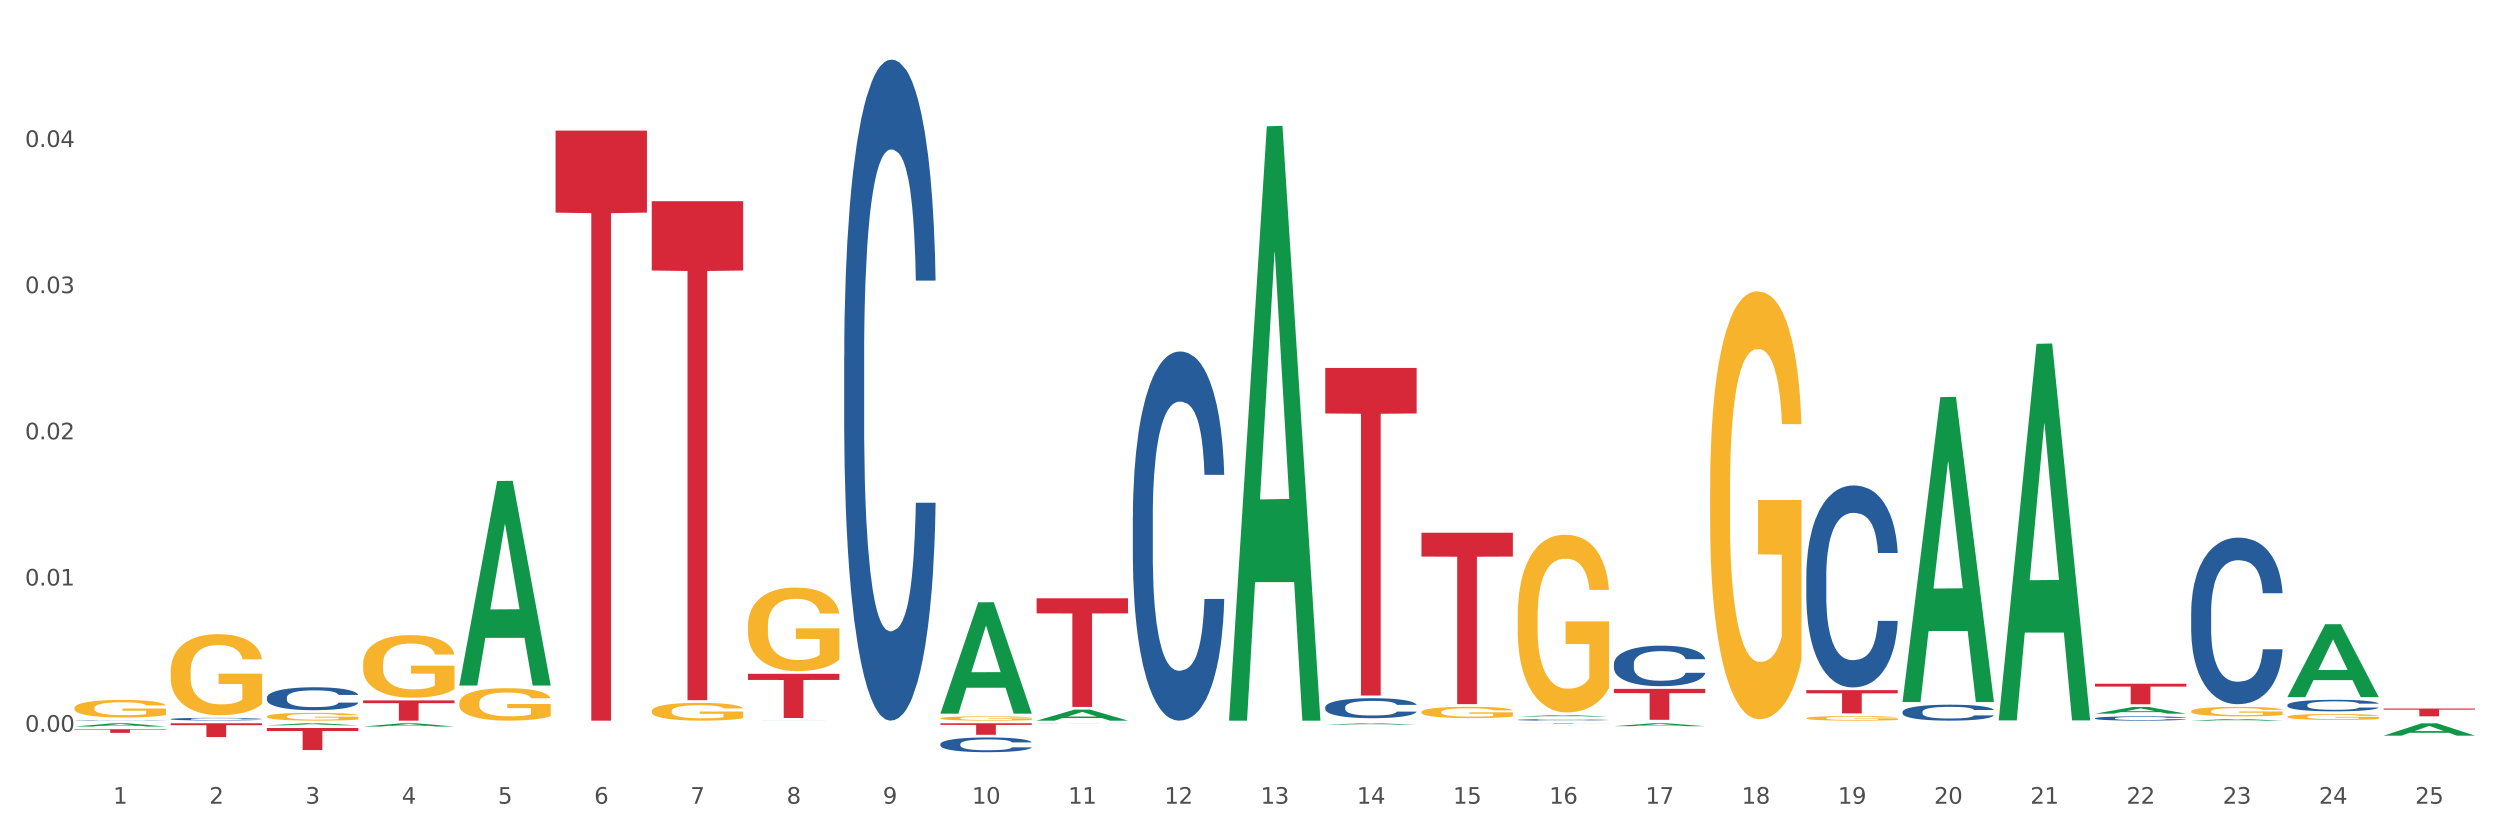 <?xml version="1.0" encoding="utf-8" standalone="no"?>
<!DOCTYPE svg PUBLIC "-//W3C//DTD SVG 1.1//EN"
  "http://www.w3.org/Graphics/SVG/1.1/DTD/svg11.dtd">
<svg xmlns:xlink="http://www.w3.org/1999/xlink" width="1080pt" height="360pt" viewBox="0 0 1080 360" xmlns="http://www.w3.org/2000/svg" version="1.1">
 <rect x="0" y="0" width="1080" height="360" fill="#333333" stroke="none"/>
 <defs>
  <style type="text/css">*{stroke-linejoin: round; stroke-linecap: butt}</style>
 </defs>
 <g id="figure_1">
  <g id="patch_1">
   <path d="M 0 360 
L 1080 360 
L 1080 0 
L 0 0 
z
" style="fill: #ffffff; stroke: #ffffff; stroke-linejoin: miter"/>
  </g>
  <g id="axes_1">
   <g id="matplotlib.axis_1">
    <g id="xtick_1">
     <g id="text_1">
      <!-- 1 -->
      <g style="fill: #4d4d4d" transform="translate(48.864 347.204) scale(0.096 -0.096)">
       <defs>
        <path id="DejaVuSans-31" d="M 794 531 
L 1825 531 
L 1825 4091 
L 703 3866 
L 703 4441 
L 1819 4666 
L 2450 4666 
L 2450 531 
L 3481 531 
L 3481 0 
L 794 0 
L 794 531 
z
" transform="scale(0.016)"/>
       </defs>
       <use xlink:href="#DejaVuSans-31"/>
      </g>
     </g>
    </g>
    <g id="xtick_2">
     <g id="text_2">
      <!-- 2 -->
      <g style="fill: #4d4d4d" transform="translate(90.428 347.204) scale(0.096 -0.096)">
       <defs>
        <path id="DejaVuSans-32" d="M 1228 531 
L 3431 531 
L 3431 0 
L 469 0 
L 469 531 
Q 828 903 1448 1529 
Q 2069 2156 2228 2338 
Q 2531 2678 2651 2914 
Q 2772 3150 2772 3378 
Q 2772 3750 2511 3984 
Q 2250 4219 1831 4219 
Q 1534 4219 1204 4116 
Q 875 4013 500 3803 
L 500 4441 
Q 881 4594 1212 4672 
Q 1544 4750 1819 4750 
Q 2544 4750 2975 4387 
Q 3406 4025 3406 3419 
Q 3406 3131 3298 2873 
Q 3191 2616 2906 2266 
Q 2828 2175 2409 1742 
Q 1991 1309 1228 531 
z
" transform="scale(0.016)"/>
       </defs>
       <use xlink:href="#DejaVuSans-32"/>
      </g>
     </g>
    </g>
    <g id="xtick_3">
     <g id="text_3">
      <!-- 3 -->
      <g style="fill: #4d4d4d" transform="translate(131.992 347.204) scale(0.096 -0.096)">
       <defs>
        <path id="DejaVuSans-33" d="M 2597 2516 
Q 3050 2419 3304 2112 
Q 3559 1806 3559 1356 
Q 3559 666 3084 287 
Q 2609 -91 1734 -91 
Q 1441 -91 1130 -33 
Q 819 25 488 141 
L 488 750 
Q 750 597 1062 519 
Q 1375 441 1716 441 
Q 2309 441 2620 675 
Q 2931 909 2931 1356 
Q 2931 1769 2642 2001 
Q 2353 2234 1838 2234 
L 1294 2234 
L 1294 2753 
L 1863 2753 
Q 2328 2753 2575 2939 
Q 2822 3125 2822 3475 
Q 2822 3834 2567 4026 
Q 2313 4219 1838 4219 
Q 1578 4219 1281 4162 
Q 984 4106 628 3988 
L 628 4550 
Q 988 4650 1302 4700 
Q 1616 4750 1894 4750 
Q 2613 4750 3031 4423 
Q 3450 4097 3450 3541 
Q 3450 3153 3228 2886 
Q 3006 2619 2597 2516 
z
" transform="scale(0.016)"/>
       </defs>
       <use xlink:href="#DejaVuSans-33"/>
      </g>
     </g>
    </g>
    <g id="xtick_4">
     <g id="text_4">
      <!-- 4 -->
      <g style="fill: #4d4d4d" transform="translate(173.556 347.204) scale(0.096 -0.096)">
       <defs>
        <path id="DejaVuSans-34" d="M 2419 4116 
L 825 1625 
L 2419 1625 
L 2419 4116 
z
M 2253 4666 
L 3047 4666 
L 3047 1625 
L 3713 1625 
L 3713 1100 
L 3047 1100 
L 3047 0 
L 2419 0 
L 2419 1100 
L 313 1100 
L 313 1709 
L 2253 4666 
z
" transform="scale(0.016)"/>
       </defs>
       <use xlink:href="#DejaVuSans-34"/>
      </g>
     </g>
    </g>
    <g id="xtick_5">
     <g id="text_5">
      <!-- 5 -->
      <g style="fill: #4d4d4d" transform="translate(215.12 347.204) scale(0.096 -0.096)">
       <defs>
        <path id="DejaVuSans-35" d="M 691 4666 
L 3169 4666 
L 3169 4134 
L 1269 4134 
L 1269 2991 
Q 1406 3038 1543 3061 
Q 1681 3084 1819 3084 
Q 2600 3084 3056 2656 
Q 3513 2228 3513 1497 
Q 3513 744 3044 326 
Q 2575 -91 1722 -91 
Q 1428 -91 1123 -41 
Q 819 9 494 109 
L 494 744 
Q 775 591 1075 516 
Q 1375 441 1709 441 
Q 2250 441 2565 725 
Q 2881 1009 2881 1497 
Q 2881 1984 2565 2268 
Q 2250 2553 1709 2553 
Q 1456 2553 1204 2497 
Q 953 2441 691 2322 
L 691 4666 
z
" transform="scale(0.016)"/>
       </defs>
       <use xlink:href="#DejaVuSans-35"/>
      </g>
     </g>
    </g>
    <g id="xtick_6">
     <g id="text_6">
      <!-- 6 -->
      <g style="fill: #4d4d4d" transform="translate(256.685 347.204) scale(0.096 -0.096)">
       <defs>
        <path id="DejaVuSans-36" d="M 2113 2584 
Q 1688 2584 1439 2293 
Q 1191 2003 1191 1497 
Q 1191 994 1439 701 
Q 1688 409 2113 409 
Q 2538 409 2786 701 
Q 3034 994 3034 1497 
Q 3034 2003 2786 2293 
Q 2538 2584 2113 2584 
z
M 3366 4563 
L 3366 3988 
Q 3128 4100 2886 4159 
Q 2644 4219 2406 4219 
Q 1781 4219 1451 3797 
Q 1122 3375 1075 2522 
Q 1259 2794 1537 2939 
Q 1816 3084 2150 3084 
Q 2853 3084 3261 2657 
Q 3669 2231 3669 1497 
Q 3669 778 3244 343 
Q 2819 -91 2113 -91 
Q 1303 -91 875 529 
Q 447 1150 447 2328 
Q 447 3434 972 4092 
Q 1497 4750 2381 4750 
Q 2619 4750 2861 4703 
Q 3103 4656 3366 4563 
z
" transform="scale(0.016)"/>
       </defs>
       <use xlink:href="#DejaVuSans-36"/>
      </g>
     </g>
    </g>
    <g id="xtick_7">
     <g id="text_7">
      <!-- 7 -->
      <g style="fill: #4d4d4d" transform="translate(298.249 347.204) scale(0.096 -0.096)">
       <defs>
        <path id="DejaVuSans-37" d="M 525 4666 
L 3525 4666 
L 3525 4397 
L 1831 0 
L 1172 0 
L 2766 4134 
L 525 4134 
L 525 4666 
z
" transform="scale(0.016)"/>
       </defs>
       <use xlink:href="#DejaVuSans-37"/>
      </g>
     </g>
    </g>
    <g id="xtick_8">
     <g id="text_8">
      <!-- 8 -->
      <g style="fill: #4d4d4d" transform="translate(339.813 347.204) scale(0.096 -0.096)">
       <defs>
        <path id="DejaVuSans-38" d="M 2034 2216 
Q 1584 2216 1326 1975 
Q 1069 1734 1069 1313 
Q 1069 891 1326 650 
Q 1584 409 2034 409 
Q 2484 409 2743 651 
Q 3003 894 3003 1313 
Q 3003 1734 2745 1975 
Q 2488 2216 2034 2216 
z
M 1403 2484 
Q 997 2584 770 2862 
Q 544 3141 544 3541 
Q 544 4100 942 4425 
Q 1341 4750 2034 4750 
Q 2731 4750 3128 4425 
Q 3525 4100 3525 3541 
Q 3525 3141 3298 2862 
Q 3072 2584 2669 2484 
Q 3125 2378 3379 2068 
Q 3634 1759 3634 1313 
Q 3634 634 3220 271 
Q 2806 -91 2034 -91 
Q 1263 -91 848 271 
Q 434 634 434 1313 
Q 434 1759 690 2068 
Q 947 2378 1403 2484 
z
M 1172 3481 
Q 1172 3119 1398 2916 
Q 1625 2713 2034 2713 
Q 2441 2713 2670 2916 
Q 2900 3119 2900 3481 
Q 2900 3844 2670 4047 
Q 2441 4250 2034 4250 
Q 1625 4250 1398 4047 
Q 1172 3844 1172 3481 
z
" transform="scale(0.016)"/>
       </defs>
       <use xlink:href="#DejaVuSans-38"/>
      </g>
     </g>
    </g>
    <g id="xtick_9">
     <g id="text_9">
      <!-- 9 -->
      <g style="fill: #4d4d4d" transform="translate(381.377 347.204) scale(0.096 -0.096)">
       <defs>
        <path id="DejaVuSans-39" d="M 703 97 
L 703 672 
Q 941 559 1184 500 
Q 1428 441 1663 441 
Q 2288 441 2617 861 
Q 2947 1281 2994 2138 
Q 2813 1869 2534 1725 
Q 2256 1581 1919 1581 
Q 1219 1581 811 2004 
Q 403 2428 403 3163 
Q 403 3881 828 4315 
Q 1253 4750 1959 4750 
Q 2769 4750 3195 4129 
Q 3622 3509 3622 2328 
Q 3622 1225 3098 567 
Q 2575 -91 1691 -91 
Q 1453 -91 1209 -44 
Q 966 3 703 97 
z
M 1959 2075 
Q 2384 2075 2632 2365 
Q 2881 2656 2881 3163 
Q 2881 3666 2632 3958 
Q 2384 4250 1959 4250 
Q 1534 4250 1286 3958 
Q 1038 3666 1038 3163 
Q 1038 2656 1286 2365 
Q 1534 2075 1959 2075 
z
" transform="scale(0.016)"/>
       </defs>
       <use xlink:href="#DejaVuSans-39"/>
      </g>
     </g>
    </g>
    <g id="xtick_10">
     <g id="text_10">
      <!-- 10 -->
      <g style="fill: #4d4d4d" transform="translate(419.887 347.204) scale(0.096 -0.096)">
       <defs>
        <path id="DejaVuSans-30" d="M 2034 4250 
Q 1547 4250 1301 3770 
Q 1056 3291 1056 2328 
Q 1056 1369 1301 889 
Q 1547 409 2034 409 
Q 2525 409 2770 889 
Q 3016 1369 3016 2328 
Q 3016 3291 2770 3770 
Q 2525 4250 2034 4250 
z
M 2034 4750 
Q 2819 4750 3233 4129 
Q 3647 3509 3647 2328 
Q 3647 1150 3233 529 
Q 2819 -91 2034 -91 
Q 1250 -91 836 529 
Q 422 1150 422 2328 
Q 422 3509 836 4129 
Q 1250 4750 2034 4750 
z
" transform="scale(0.016)"/>
       </defs>
       <use xlink:href="#DejaVuSans-31"/>
       <use xlink:href="#DejaVuSans-30" transform="translate(63.623 0)"/>
      </g>
     </g>
    </g>
    <g id="xtick_11">
     <g id="text_11">
      <!-- 11 -->
      <g style="fill: #4d4d4d" transform="translate(461.451 347.204) scale(0.096 -0.096)">
       <use xlink:href="#DejaVuSans-31"/>
       <use xlink:href="#DejaVuSans-31" transform="translate(63.623 0)"/>
      </g>
     </g>
    </g>
    <g id="xtick_12">
     <g id="text_12">
      <!-- 12 -->
      <g style="fill: #4d4d4d" transform="translate(503.015 347.204) scale(0.096 -0.096)">
       <use xlink:href="#DejaVuSans-31"/>
       <use xlink:href="#DejaVuSans-32" transform="translate(63.623 0)"/>
      </g>
     </g>
    </g>
    <g id="xtick_13">
     <g id="text_13">
      <!-- 13 -->
      <g style="fill: #4d4d4d" transform="translate(544.58 347.204) scale(0.096 -0.096)">
       <use xlink:href="#DejaVuSans-31"/>
       <use xlink:href="#DejaVuSans-33" transform="translate(63.623 0)"/>
      </g>
     </g>
    </g>
    <g id="xtick_14">
     <g id="text_14">
      <!-- 14 -->
      <g style="fill: #4d4d4d" transform="translate(586.144 347.204) scale(0.096 -0.096)">
       <use xlink:href="#DejaVuSans-31"/>
       <use xlink:href="#DejaVuSans-34" transform="translate(63.623 0)"/>
      </g>
     </g>
    </g>
    <g id="xtick_15">
     <g id="text_15">
      <!-- 15 -->
      <g style="fill: #4d4d4d" transform="translate(627.708 347.204) scale(0.096 -0.096)">
       <use xlink:href="#DejaVuSans-31"/>
       <use xlink:href="#DejaVuSans-35" transform="translate(63.623 0)"/>
      </g>
     </g>
    </g>
    <g id="xtick_16">
     <g id="text_16">
      <!-- 16 -->
      <g style="fill: #4d4d4d" transform="translate(669.272 347.204) scale(0.096 -0.096)">
       <use xlink:href="#DejaVuSans-31"/>
       <use xlink:href="#DejaVuSans-36" transform="translate(63.623 0)"/>
      </g>
     </g>
    </g>
    <g id="xtick_17">
     <g id="text_17">
      <!-- 17 -->
      <g style="fill: #4d4d4d" transform="translate(710.836 347.204) scale(0.096 -0.096)">
       <use xlink:href="#DejaVuSans-31"/>
       <use xlink:href="#DejaVuSans-37" transform="translate(63.623 0)"/>
      </g>
     </g>
    </g>
    <g id="xtick_18">
     <g id="text_18">
      <!-- 18 -->
      <g style="fill: #4d4d4d" transform="translate(752.4 347.204) scale(0.096 -0.096)">
       <use xlink:href="#DejaVuSans-31"/>
       <use xlink:href="#DejaVuSans-38" transform="translate(63.623 0)"/>
      </g>
     </g>
    </g>
    <g id="xtick_19">
     <g id="text_19">
      <!-- 19 -->
      <g style="fill: #4d4d4d" transform="translate(793.964 347.204) scale(0.096 -0.096)">
       <use xlink:href="#DejaVuSans-31"/>
       <use xlink:href="#DejaVuSans-39" transform="translate(63.623 0)"/>
      </g>
     </g>
    </g>
    <g id="xtick_20">
     <g id="text_20">
      <!-- 20 -->
      <g style="fill: #4d4d4d" transform="translate(835.528 347.204) scale(0.096 -0.096)">
       <use xlink:href="#DejaVuSans-32"/>
       <use xlink:href="#DejaVuSans-30" transform="translate(63.623 0)"/>
      </g>
     </g>
    </g>
    <g id="xtick_21">
     <g id="text_21">
      <!-- 21 -->
      <g style="fill: #4d4d4d" transform="translate(877.093 347.204) scale(0.096 -0.096)">
       <use xlink:href="#DejaVuSans-32"/>
       <use xlink:href="#DejaVuSans-31" transform="translate(63.623 0)"/>
      </g>
     </g>
    </g>
    <g id="xtick_22">
     <g id="text_22">
      <!-- 22 -->
      <g style="fill: #4d4d4d" transform="translate(918.657 347.204) scale(0.096 -0.096)">
       <use xlink:href="#DejaVuSans-32"/>
       <use xlink:href="#DejaVuSans-32" transform="translate(63.623 0)"/>
      </g>
     </g>
    </g>
    <g id="xtick_23">
     <g id="text_23">
      <!-- 23 -->
      <g style="fill: #4d4d4d" transform="translate(960.221 347.204) scale(0.096 -0.096)">
       <use xlink:href="#DejaVuSans-32"/>
       <use xlink:href="#DejaVuSans-33" transform="translate(63.623 0)"/>
      </g>
     </g>
    </g>
    <g id="xtick_24">
     <g id="text_24">
      <!-- 24 -->
      <g style="fill: #4d4d4d" transform="translate(1001.785 347.204) scale(0.096 -0.096)">
       <use xlink:href="#DejaVuSans-32"/>
       <use xlink:href="#DejaVuSans-34" transform="translate(63.623 0)"/>
      </g>
     </g>
    </g>
    <g id="xtick_25">
     <g id="text_25">
      <!-- 25 -->
      <g style="fill: #4d4d4d" transform="translate(1043.349 347.204) scale(0.096 -0.096)">
       <use xlink:href="#DejaVuSans-32"/>
       <use xlink:href="#DejaVuSans-35" transform="translate(63.623 0)"/>
      </g>
     </g>
    </g>
    <g id="xtick_26"/>
    <g id="xtick_27"/>
    <g id="xtick_28"/>
    <g id="xtick_29"/>
    <g id="xtick_30"/>
    <g id="xtick_31"/>
    <g id="xtick_32"/>
    <g id="xtick_33"/>
    <g id="xtick_34"/>
    <g id="xtick_35"/>
    <g id="xtick_36"/>
    <g id="xtick_37"/>
    <g id="xtick_38"/>
    <g id="xtick_39"/>
    <g id="xtick_40"/>
    <g id="xtick_41"/>
    <g id="xtick_42"/>
    <g id="xtick_43"/>
    <g id="xtick_44"/>
    <g id="xtick_45"/>
    <g id="xtick_46"/>
    <g id="xtick_47"/>
    <g id="xtick_48"/>
    <g id="xtick_49"/>
   </g>
   <g id="matplotlib.axis_2">
    <g id="ytick_1">
     <g id="text_26">
      <!-- 0.00 -->
      <g style="fill: #4d4d4d" transform="translate(10.8 316.111) scale(0.096 -0.096)">
       <defs>
        <path id="DejaVuSans-2e" d="M 684 794 
L 1344 794 
L 1344 0 
L 684 0 
L 684 794 
z
" transform="scale(0.016)"/>
       </defs>
       <use xlink:href="#DejaVuSans-30"/>
       <use xlink:href="#DejaVuSans-2e" transform="translate(63.623 0)"/>
       <use xlink:href="#DejaVuSans-30" transform="translate(95.41 0)"/>
       <use xlink:href="#DejaVuSans-30" transform="translate(159.033 0)"/>
      </g>
     </g>
    </g>
    <g id="ytick_2">
     <g id="text_27">
      <!-- 0.01 -->
      <g style="fill: #4d4d4d" transform="translate(10.8 252.957) scale(0.096 -0.096)">
       <use xlink:href="#DejaVuSans-30"/>
       <use xlink:href="#DejaVuSans-2e" transform="translate(63.623 0)"/>
       <use xlink:href="#DejaVuSans-30" transform="translate(95.41 0)"/>
       <use xlink:href="#DejaVuSans-31" transform="translate(159.033 0)"/>
      </g>
     </g>
    </g>
    <g id="ytick_3">
     <g id="text_28">
      <!-- 0.02 -->
      <g style="fill: #4d4d4d" transform="translate(10.8 189.802) scale(0.096 -0.096)">
       <use xlink:href="#DejaVuSans-30"/>
       <use xlink:href="#DejaVuSans-2e" transform="translate(63.623 0)"/>
       <use xlink:href="#DejaVuSans-30" transform="translate(95.41 0)"/>
       <use xlink:href="#DejaVuSans-32" transform="translate(159.033 0)"/>
      </g>
     </g>
    </g>
    <g id="ytick_4">
     <g id="text_29">
      <!-- 0.03 -->
      <g style="fill: #4d4d4d" transform="translate(10.8 126.648) scale(0.096 -0.096)">
       <use xlink:href="#DejaVuSans-30"/>
       <use xlink:href="#DejaVuSans-2e" transform="translate(63.623 0)"/>
       <use xlink:href="#DejaVuSans-30" transform="translate(95.41 0)"/>
       <use xlink:href="#DejaVuSans-33" transform="translate(159.033 0)"/>
      </g>
     </g>
    </g>
    <g id="ytick_5">
     <g id="text_30">
      <!-- 0.04 -->
      <g style="fill: #4d4d4d" transform="translate(10.8 63.493) scale(0.096 -0.096)">
       <use xlink:href="#DejaVuSans-30"/>
       <use xlink:href="#DejaVuSans-2e" transform="translate(63.623 0)"/>
       <use xlink:href="#DejaVuSans-30" transform="translate(95.41 0)"/>
       <use xlink:href="#DejaVuSans-34" transform="translate(159.033 0)"/>
      </g>
     </g>
    </g>
    <g id="ytick_6"/>
    <g id="ytick_7"/>
    <g id="ytick_8"/>
    <g id="ytick_9"/>
    <g id="ytick_10"/>
   </g>
   <g id="PolyCollection_1">
    <path d="M 32.175 313.865 
L 32.216 313.864 
L 48.499 312.465 
L 55.256 312.464 
L 71.661 313.868 
L 63.845 313.868 
L 60.304 313.541 
L 43.492 313.541 
L 43.369 313.546 
L 39.95 313.868 
L 32.175 313.868 
L 32.175 313.865 
L 45.608 313.346 
L 58.187 313.344 
L 51.959 312.763 
L 51.877 312.761 
L 51.796 312.764 
L 45.568 313.344 
L 45.608 313.346 
L 32.175 313.865 
z
" clip-path="url(#p1a992abbdb)" style="fill: #109648"/>
    <path d="M 1029.714 306.095 
L 1069.2 306.095 
L 1069.2 306.562 
L 1053.668 306.565 
L 1053.668 309.456 
L 1045.153 309.456 
L 1045.153 306.565 
L 1029.714 306.562 
L 1029.714 306.098 
L 1029.714 306.095 
z
" clip-path="url(#p1a992abbdb)" style="fill: #d62839"/>
    <path d="M 905.022 295.378 
L 944.508 295.378 
L 944.508 296.612 
L 928.975 296.62 
L 928.975 304.254 
L 920.461 304.254 
L 920.461 296.62 
L 905.022 296.612 
L 905.022 295.386 
L 905.022 295.378 
z
" clip-path="url(#p1a992abbdb)" style="fill: #d62839"/>
    <path d="M 780.329 298.128 
L 819.815 298.128 
L 819.815 299.528 
L 804.283 299.537 
L 804.283 308.2 
L 795.768 308.2 
L 795.768 299.537 
L 780.329 299.528 
L 780.329 298.138 
L 780.329 298.128 
z
" clip-path="url(#p1a992abbdb)" style="fill: #d62839"/>
    <path d="M 697.201 297.578 
L 736.687 297.578 
L 736.687 299.439 
L 721.155 299.452 
L 721.155 310.968 
L 712.64 310.968 
L 712.64 299.452 
L 697.201 299.439 
L 697.201 297.591 
L 697.201 297.578 
z
" clip-path="url(#p1a992abbdb)" style="fill: #d62839"/>
    <path d="M 655.637 312.464 
L 695.123 312.464 
L 695.123 312.489 
L 679.59 312.489 
L 679.59 312.644 
L 671.076 312.644 
L 671.076 312.489 
L 655.637 312.489 
L 655.637 312.464 
L 655.637 312.464 
z
" clip-path="url(#p1a992abbdb)" style="fill: #d62839"/>
    <path d="M 614.073 230.151 
L 653.559 230.151 
L 653.559 240.439 
L 638.026 240.509 
L 638.026 304.185 
L 629.512 304.185 
L 629.512 240.509 
L 614.073 240.439 
L 614.073 230.221 
L 614.073 230.151 
z
" clip-path="url(#p1a992abbdb)" style="fill: #d62839"/>
    <path d="M 572.509 158.951 
L 611.995 158.951 
L 611.995 178.619 
L 596.462 178.752 
L 596.462 300.476 
L 587.947 300.476 
L 587.947 178.752 
L 572.509 178.619 
L 572.509 159.084 
L 572.509 158.951 
z
" clip-path="url(#p1a992abbdb)" style="fill: #d62839"/>
    <path d="M 447.816 258.448 
L 487.302 258.448 
L 487.302 264.973 
L 471.77 265.017 
L 471.77 305.403 
L 463.255 305.403 
L 463.255 265.017 
L 447.816 264.973 
L 447.816 258.492 
L 447.816 258.448 
z
" clip-path="url(#p1a992abbdb)" style="fill: #d62839"/>
    <path d="M 406.252 312.464 
L 445.738 312.464 
L 445.738 313.154 
L 430.206 313.159 
L 430.206 317.43 
L 421.691 317.43 
L 421.691 313.159 
L 406.252 313.154 
L 406.252 312.469 
L 406.252 312.464 
z
" clip-path="url(#p1a992abbdb)" style="fill: #d62839"/>
    <path d="M 323.124 291.079 
L 362.61 291.079 
L 362.61 293.731 
L 347.077 293.749 
L 347.077 310.162 
L 338.563 310.162 
L 338.563 293.749 
L 323.124 293.731 
L 323.124 291.097 
L 323.124 291.079 
z
" clip-path="url(#p1a992abbdb)" style="fill: #d62839"/>
    <path d="M 281.56 86.908 
L 321.046 86.908 
L 321.046 116.866 
L 305.513 117.069 
L 305.513 302.488 
L 296.999 302.488 
L 296.999 117.069 
L 281.56 116.866 
L 281.56 87.11 
L 281.56 86.908 
z
" clip-path="url(#p1a992abbdb)" style="fill: #d62839"/>
    <path d="M 239.996 56.431 
L 279.482 56.431 
L 279.482 91.852 
L 263.949 92.091 
L 263.949 311.317 
L 255.434 311.317 
L 255.434 92.091 
L 239.996 91.852 
L 239.996 56.671 
L 239.996 56.431 
z
" clip-path="url(#p1a992abbdb)" style="fill: #d62839"/>
    <path d="M 156.867 302.559 
L 196.353 302.559 
L 196.353 303.776 
L 180.821 303.784 
L 180.821 311.317 
L 172.306 311.317 
L 172.306 303.784 
L 156.867 303.776 
L 156.867 302.567 
L 156.867 302.559 
z
" clip-path="url(#p1a992abbdb)" style="fill: #d62839"/>
    <path d="M 115.303 314.5 
L 154.789 314.5 
L 154.789 315.826 
L 139.257 315.835 
L 139.257 324.042 
L 130.742 324.042 
L 130.742 315.835 
L 115.303 315.826 
L 115.303 314.509 
L 115.303 314.5 
z
" clip-path="url(#p1a992abbdb)" style="fill: #d62839"/>
    <path d="M 73.739 312.464 
L 113.225 312.464 
L 113.225 313.29 
L 97.693 313.296 
L 97.693 318.408 
L 89.178 318.408 
L 89.178 313.296 
L 73.739 313.29 
L 73.739 312.47 
L 73.739 312.464 
z
" clip-path="url(#p1a992abbdb)" style="fill: #d62839"/>
    <path d="M 988.15 304.552 
L 988.197 304.547 
L 988.197 304.419 
L 988.337 304.246 
L 988.85 303.927 
L 989.503 303.685 
L 990.624 303.403 
L 991.23 303.284 
L 992.024 303.152 
L 993.657 302.938 
L 995.524 302.755 
L 996.831 302.655 
L 997.811 302.591 
L 1000.005 302.477 
L 1001.265 302.427 
L 1002.572 302.386 
L 1003.692 302.359 
L 1005.559 302.327 
L 1007.053 302.313 
L 1008.78 302.309 
L 1010.227 302.313 
L 1012.14 302.331 
L 1014.941 302.386 
L 1016.014 302.418 
L 1017.461 302.473 
L 1018.955 302.546 
L 1020.168 302.619 
L 1021.568 302.723 
L 1023.015 302.86 
L 1024.415 303.033 
L 1025.396 303.193 
L 1026.189 303.362 
L 1026.889 303.567 
L 1027.403 303.79 
L 1027.636 303.977 
L 1019.095 303.977 
L 1018.861 303.809 
L 1018.394 303.626 
L 1017.928 303.503 
L 1017.414 303.403 
L 1016.621 303.289 
L 1015.921 303.216 
L 1014.754 303.129 
L 1013.68 303.074 
L 1012.794 303.043 
L 1011.72 303.015 
L 1009.433 302.988 
L 1007.8 302.988 
L 1006.773 302.997 
L 1005.513 303.02 
L 1004.439 303.052 
L 1003.179 303.106 
L 1002.199 303.166 
L 1001.219 303.243 
L 1000.658 303.298 
L 999.818 303.398 
L 999.258 303.48 
L 998.512 303.622 
L 998.091 303.722 
L 997.345 303.982 
L 997.018 304.173 
L 996.878 304.305 
L 996.785 304.451 
L 996.785 305.163 
L 997.065 305.482 
L 997.298 305.618 
L 997.671 305.773 
L 998.371 305.974 
L 999.398 306.17 
L 1000.472 306.311 
L 1001.359 306.398 
L 1002.199 306.462 
L 1003.039 306.512 
L 1004.066 306.558 
L 1004.906 306.585 
L 1006.166 306.612 
L 1007.66 306.626 
L 1008.826 306.626 
L 1011.207 306.603 
L 1012.28 306.58 
L 1013.307 306.549 
L 1014.427 306.498 
L 1015.314 306.444 
L 1015.827 306.403 
L 1016.668 306.316 
L 1017.321 306.225 
L 1017.881 306.12 
L 1018.254 306.029 
L 1018.675 305.892 
L 1019.001 305.737 
L 1019.095 305.655 
L 1027.636 305.655 
L 1027.449 305.819 
L 1027.122 305.979 
L 1026.469 306.193 
L 1025.956 306.316 
L 1025.162 306.466 
L 1024.322 306.594 
L 1023.155 306.735 
L 1022.082 306.84 
L 1020.962 306.931 
L 1019.748 307.014 
L 1017.554 307.128 
L 1016.761 307.159 
L 1015.081 307.214 
L 1013.774 307.246 
L 1011.86 307.278 
L 1009.9 307.296 
L 1007.846 307.301 
L 1006.026 307.292 
L 1004.019 307.264 
L 1002.759 307.237 
L 1001.359 307.196 
L 999.725 307.132 
L 998.185 307.055 
L 996.738 306.963 
L 995.384 306.859 
L 994.124 306.74 
L 992.491 306.544 
L 991.277 306.352 
L 990.39 306.175 
L 989.784 306.024 
L 989.177 305.833 
L 988.85 305.701 
L 988.337 305.381 
L 988.15 305.085 
L 988.15 304.552 
z
" clip-path="url(#p1a992abbdb)" style="fill: #255c99"/>
    <path d="M 946.586 264.585 
L 946.632 264.519 
L 946.632 262.679 
L 946.773 260.182 
L 947.286 255.581 
L 947.939 252.098 
L 949.06 248.023 
L 949.666 246.314 
L 950.46 244.408 
L 952.093 241.319 
L 953.96 238.69 
L 955.267 237.244 
L 956.247 236.324 
L 958.441 234.681 
L 959.701 233.958 
L 961.008 233.367 
L 962.128 232.972 
L 963.995 232.512 
L 965.489 232.315 
L 967.216 232.249 
L 968.662 232.315 
L 970.576 232.578 
L 973.377 233.367 
L 974.45 233.827 
L 975.897 234.615 
L 977.39 235.667 
L 978.604 236.718 
L 980.004 238.23 
L 981.451 240.202 
L 982.851 242.699 
L 983.831 245 
L 984.625 247.431 
L 985.325 250.389 
L 985.838 253.609 
L 986.072 256.304 
L 977.53 256.304 
L 977.297 253.872 
L 976.83 251.243 
L 976.364 249.469 
L 975.85 248.023 
L 975.057 246.38 
L 974.357 245.328 
L 973.19 244.079 
L 972.116 243.291 
L 971.23 242.831 
L 970.156 242.436 
L 967.869 242.042 
L 966.235 242.042 
L 965.209 242.173 
L 963.948 242.502 
L 962.875 242.962 
L 961.615 243.751 
L 960.635 244.605 
L 959.654 245.722 
L 959.094 246.511 
L 958.254 247.957 
L 957.694 249.14 
L 956.947 251.178 
L 956.527 252.623 
L 955.781 256.37 
L 955.454 259.13 
L 955.314 261.036 
L 955.22 263.139 
L 955.22 273.392 
L 955.5 277.993 
L 955.734 279.964 
L 956.107 282.199 
L 956.807 285.091 
L 957.834 287.917 
L 958.908 289.954 
L 959.794 291.203 
L 960.635 292.123 
L 961.475 292.846 
L 962.502 293.503 
L 963.342 293.898 
L 964.602 294.292 
L 966.095 294.489 
L 967.262 294.489 
L 969.643 294.161 
L 970.716 293.832 
L 971.743 293.372 
L 972.863 292.649 
L 973.75 291.86 
L 974.263 291.269 
L 975.103 290.02 
L 975.757 288.706 
L 976.317 287.194 
L 976.69 285.879 
L 977.11 283.908 
L 977.437 281.673 
L 977.53 280.49 
L 986.072 280.49 
L 985.885 282.856 
L 985.558 285.156 
L 984.905 288.245 
L 984.391 290.02 
L 983.598 292.189 
L 982.758 294.029 
L 981.591 296.067 
L 980.518 297.578 
L 979.397 298.893 
L 978.184 300.076 
L 975.99 301.719 
L 975.197 302.179 
L 973.517 302.967 
L 972.21 303.428 
L 970.296 303.888 
L 968.336 304.15 
L 966.282 304.216 
L 964.462 304.085 
L 962.455 303.69 
L 961.195 303.296 
L 959.794 302.705 
L 958.161 301.784 
L 956.621 300.667 
L 955.174 299.353 
L 953.82 297.841 
L 952.56 296.132 
L 950.926 293.306 
L 949.713 290.546 
L 948.826 287.983 
L 948.219 285.814 
L 947.613 283.053 
L 947.286 281.147 
L 946.773 276.547 
L 946.586 272.275 
L 946.586 264.585 
z
" clip-path="url(#p1a992abbdb)" style="fill: #255c99"/>
    <path d="M 905.022 310.297 
L 905.068 310.295 
L 905.068 310.248 
L 905.208 310.184 
L 905.722 310.065 
L 906.375 309.976 
L 907.495 309.871 
L 908.102 309.827 
L 908.896 309.778 
L 910.529 309.698 
L 912.396 309.631 
L 913.703 309.593 
L 914.683 309.57 
L 916.877 309.527 
L 918.137 309.509 
L 919.444 309.494 
L 920.564 309.483 
L 922.431 309.472 
L 923.925 309.466 
L 925.651 309.465 
L 927.098 309.466 
L 929.012 309.473 
L 931.812 309.494 
L 932.886 309.505 
L 934.333 309.526 
L 935.826 309.553 
L 937.04 309.58 
L 938.44 309.619 
L 939.887 309.669 
L 941.287 309.734 
L 942.267 309.793 
L 943.061 309.856 
L 943.761 309.932 
L 944.274 310.015 
L 944.508 310.084 
L 935.966 310.084 
L 935.733 310.021 
L 935.266 309.954 
L 934.799 309.908 
L 934.286 309.871 
L 933.493 309.828 
L 932.793 309.801 
L 931.626 309.769 
L 930.552 309.749 
L 929.665 309.737 
L 928.592 309.727 
L 926.305 309.717 
L 924.671 309.717 
L 923.644 309.72 
L 922.384 309.729 
L 921.311 309.741 
L 920.051 309.761 
L 919.07 309.783 
L 918.09 309.812 
L 917.53 309.832 
L 916.69 309.869 
L 916.13 309.9 
L 915.383 309.952 
L 914.963 309.989 
L 914.216 310.086 
L 913.89 310.157 
L 913.75 310.206 
L 913.656 310.26 
L 913.656 310.524 
L 913.936 310.642 
L 914.17 310.693 
L 914.543 310.75 
L 915.243 310.825 
L 916.27 310.898 
L 917.344 310.95 
L 918.23 310.982 
L 919.07 311.006 
L 919.911 311.024 
L 920.937 311.041 
L 921.778 311.052 
L 923.038 311.062 
L 924.531 311.067 
L 925.698 311.067 
L 928.078 311.058 
L 929.152 311.05 
L 930.179 311.038 
L 931.299 311.019 
L 932.186 310.999 
L 932.699 310.984 
L 933.539 310.952 
L 934.193 310.918 
L 934.753 310.879 
L 935.126 310.845 
L 935.546 310.794 
L 935.873 310.737 
L 935.966 310.706 
L 944.508 310.706 
L 944.321 310.767 
L 943.994 310.827 
L 943.341 310.906 
L 942.827 310.952 
L 942.034 311.008 
L 941.194 311.055 
L 940.027 311.107 
L 938.953 311.146 
L 937.833 311.18 
L 936.62 311.211 
L 934.426 311.253 
L 933.633 311.265 
L 931.952 311.285 
L 930.646 311.297 
L 928.732 311.309 
L 926.772 311.315 
L 924.718 311.317 
L 922.898 311.314 
L 920.891 311.304 
L 919.631 311.293 
L 918.23 311.278 
L 916.597 311.255 
L 915.057 311.226 
L 913.61 311.192 
L 912.256 311.153 
L 910.996 311.109 
L 909.362 311.036 
L 908.149 310.965 
L 907.262 310.899 
L 906.655 310.843 
L 906.049 310.772 
L 905.722 310.723 
L 905.208 310.605 
L 905.022 310.495 
L 905.022 310.297 
z
" clip-path="url(#p1a992abbdb)" style="fill: #255c99"/>
    <path d="M 821.893 307.523 
L 821.94 307.516 
L 821.94 307.34 
L 822.08 307.101 
L 822.594 306.661 
L 823.247 306.327 
L 824.367 305.937 
L 824.974 305.773 
L 825.767 305.591 
L 827.401 305.295 
L 829.268 305.043 
L 830.575 304.905 
L 831.555 304.817 
L 833.749 304.66 
L 835.009 304.59 
L 836.316 304.534 
L 837.436 304.496 
L 839.303 304.452 
L 840.796 304.433 
L 842.523 304.427 
L 843.97 304.433 
L 845.884 304.458 
L 848.684 304.534 
L 849.758 304.578 
L 851.204 304.653 
L 852.698 304.754 
L 853.912 304.855 
L 855.312 304.999 
L 856.759 305.188 
L 858.159 305.427 
L 859.139 305.647 
L 859.932 305.88 
L 860.633 306.163 
L 861.146 306.472 
L 861.379 306.73 
L 852.838 306.73 
L 852.605 306.497 
L 852.138 306.245 
L 851.671 306.075 
L 851.158 305.937 
L 850.364 305.78 
L 849.664 305.679 
L 848.497 305.559 
L 847.424 305.484 
L 846.537 305.44 
L 845.464 305.402 
L 843.177 305.364 
L 841.543 305.364 
L 840.516 305.377 
L 839.256 305.408 
L 838.183 305.452 
L 836.922 305.528 
L 835.942 305.61 
L 834.962 305.717 
L 834.402 305.792 
L 833.562 305.931 
L 833.002 306.044 
L 832.255 306.239 
L 831.835 306.377 
L 831.088 306.736 
L 830.761 307 
L 830.621 307.183 
L 830.528 307.384 
L 830.528 308.366 
L 830.808 308.806 
L 831.041 308.995 
L 831.415 309.209 
L 832.115 309.486 
L 833.142 309.757 
L 834.215 309.952 
L 835.102 310.071 
L 835.942 310.159 
L 836.782 310.228 
L 837.809 310.291 
L 838.649 310.329 
L 839.909 310.367 
L 841.403 310.386 
L 842.57 310.386 
L 844.95 310.354 
L 846.024 310.323 
L 847.051 310.279 
L 848.171 310.21 
L 849.058 310.134 
L 849.571 310.077 
L 850.411 309.958 
L 851.064 309.832 
L 851.625 309.687 
L 851.998 309.561 
L 852.418 309.373 
L 852.745 309.159 
L 852.838 309.045 
L 861.379 309.045 
L 861.193 309.272 
L 860.866 309.492 
L 860.213 309.788 
L 859.699 309.958 
L 858.906 310.166 
L 858.066 310.342 
L 856.899 310.537 
L 855.825 310.682 
L 854.705 310.807 
L 853.492 310.921 
L 851.298 311.078 
L 850.504 311.122 
L 848.824 311.198 
L 847.517 311.242 
L 845.604 311.286 
L 843.643 311.311 
L 841.59 311.317 
L 839.769 311.305 
L 837.762 311.267 
L 836.502 311.229 
L 835.102 311.172 
L 833.469 311.084 
L 831.928 310.977 
L 830.481 310.851 
L 829.128 310.707 
L 827.868 310.543 
L 826.234 310.273 
L 825.021 310.008 
L 824.134 309.763 
L 823.527 309.555 
L 822.92 309.291 
L 822.594 309.108 
L 822.08 308.668 
L 821.893 308.259 
L 821.893 307.523 
z
" clip-path="url(#p1a992abbdb)" style="fill: #255c99"/>
    <path d="M 780.329 248.925 
L 780.376 248.845 
L 780.376 246.613 
L 780.516 243.585 
L 781.029 238.006 
L 781.683 233.782 
L 782.803 228.841 
L 783.41 226.769 
L 784.203 224.458 
L 785.837 220.712 
L 787.704 217.524 
L 789.011 215.771 
L 789.991 214.655 
L 792.184 212.663 
L 793.445 211.786 
L 794.751 211.069 
L 795.872 210.591 
L 797.739 210.033 
L 799.232 209.794 
L 800.959 209.714 
L 802.406 209.794 
L 804.32 210.113 
L 807.12 211.069 
L 808.193 211.627 
L 809.64 212.583 
L 811.134 213.858 
L 812.347 215.133 
L 813.748 216.966 
L 815.195 219.357 
L 816.595 222.386 
L 817.575 225.175 
L 818.368 228.124 
L 819.068 231.71 
L 819.582 235.615 
L 819.815 238.883 
L 811.274 238.883 
L 811.041 235.934 
L 810.574 232.746 
L 810.107 230.594 
L 809.594 228.841 
L 808.8 226.849 
L 808.1 225.574 
L 806.933 224.059 
L 805.86 223.103 
L 804.973 222.545 
L 803.9 222.067 
L 801.613 221.589 
L 799.979 221.589 
L 798.952 221.748 
L 797.692 222.147 
L 796.618 222.705 
L 795.358 223.661 
L 794.378 224.697 
L 793.398 226.052 
L 792.838 227.008 
L 791.998 228.761 
L 791.438 230.196 
L 790.691 232.667 
L 790.271 234.42 
L 789.524 238.963 
L 789.197 242.31 
L 789.057 244.621 
L 788.964 247.171 
L 788.964 259.604 
L 789.244 265.183 
L 789.477 267.573 
L 789.851 270.283 
L 790.551 273.79 
L 791.578 277.217 
L 792.651 279.687 
L 793.538 281.201 
L 794.378 282.317 
L 795.218 283.194 
L 796.245 283.991 
L 797.085 284.469 
L 798.345 284.947 
L 799.839 285.186 
L 801.006 285.186 
L 803.386 284.788 
L 804.46 284.389 
L 805.486 283.831 
L 806.607 282.955 
L 807.493 281.998 
L 808.007 281.281 
L 808.847 279.767 
L 809.5 278.173 
L 810.06 276.34 
L 810.434 274.746 
L 810.854 272.355 
L 811.181 269.646 
L 811.274 268.211 
L 819.815 268.211 
L 819.629 271.08 
L 819.302 273.869 
L 818.648 277.615 
L 818.135 279.767 
L 817.342 282.397 
L 816.501 284.628 
L 815.335 287.099 
L 814.261 288.932 
L 813.141 290.526 
L 811.927 291.96 
L 809.734 293.953 
L 808.94 294.511 
L 807.26 295.467 
L 805.953 296.025 
L 804.04 296.583 
L 802.079 296.902 
L 800.026 296.981 
L 798.205 296.822 
L 796.198 296.344 
L 794.938 295.866 
L 793.538 295.148 
L 791.904 294.033 
L 790.364 292.678 
L 788.917 291.084 
L 787.564 289.251 
L 786.304 287.179 
L 784.67 283.752 
L 783.456 280.405 
L 782.57 277.296 
L 781.963 274.666 
L 781.356 271.319 
L 781.029 269.008 
L 780.516 263.429 
L 780.329 258.249 
L 780.329 248.925 
z
" clip-path="url(#p1a992abbdb)" style="fill: #255c99"/>
    <path d="M 697.201 286.789 
L 697.248 286.773 
L 697.248 286.325 
L 697.388 285.717 
L 697.901 284.598 
L 698.555 283.75 
L 699.675 282.759 
L 700.282 282.343 
L 701.075 281.879 
L 702.709 281.127 
L 704.575 280.488 
L 705.882 280.136 
L 706.863 279.912 
L 709.056 279.512 
L 710.316 279.336 
L 711.623 279.192 
L 712.743 279.097 
L 714.61 278.985 
L 716.104 278.937 
L 717.831 278.921 
L 719.278 278.937 
L 721.191 279.001 
L 723.992 279.192 
L 725.065 279.304 
L 726.512 279.496 
L 728.006 279.752 
L 729.219 280.008 
L 730.619 280.376 
L 732.066 280.856 
L 733.466 281.463 
L 734.447 282.023 
L 735.24 282.615 
L 735.94 283.334 
L 736.454 284.118 
L 736.687 284.774 
L 728.146 284.774 
L 727.912 284.182 
L 727.446 283.542 
L 726.979 283.11 
L 726.465 282.759 
L 725.672 282.359 
L 724.972 282.103 
L 723.805 281.799 
L 722.732 281.607 
L 721.845 281.495 
L 720.771 281.399 
L 718.484 281.303 
L 716.851 281.303 
L 715.824 281.335 
L 714.564 281.415 
L 713.49 281.527 
L 712.23 281.719 
L 711.25 281.927 
L 710.27 282.199 
L 709.71 282.391 
L 708.869 282.743 
L 708.309 283.03 
L 707.563 283.526 
L 707.143 283.878 
L 706.396 284.79 
L 706.069 285.461 
L 705.929 285.925 
L 705.836 286.437 
L 705.836 288.931 
L 706.116 290.051 
L 706.349 290.531 
L 706.722 291.074 
L 707.423 291.778 
L 708.449 292.466 
L 709.523 292.961 
L 710.41 293.265 
L 711.25 293.489 
L 712.09 293.665 
L 713.117 293.825 
L 713.957 293.921 
L 715.217 294.017 
L 716.711 294.065 
L 717.877 294.065 
L 720.258 293.985 
L 721.331 293.905 
L 722.358 293.793 
L 723.478 293.617 
L 724.365 293.425 
L 724.879 293.281 
L 725.719 292.977 
L 726.372 292.657 
L 726.932 292.29 
L 727.306 291.97 
L 727.726 291.49 
L 728.052 290.946 
L 728.146 290.659 
L 736.687 290.659 
L 736.5 291.234 
L 736.174 291.794 
L 735.52 292.546 
L 735.007 292.977 
L 734.213 293.505 
L 733.373 293.953 
L 732.206 294.449 
L 731.133 294.816 
L 730.013 295.136 
L 728.799 295.424 
L 726.605 295.824 
L 725.812 295.936 
L 724.132 296.128 
L 722.825 296.24 
L 720.911 296.352 
L 718.951 296.416 
L 716.897 296.432 
L 715.077 296.4 
L 713.07 296.304 
L 711.81 296.208 
L 710.41 296.064 
L 708.776 295.84 
L 707.236 295.568 
L 705.789 295.248 
L 704.435 294.88 
L 703.175 294.465 
L 701.542 293.777 
L 700.328 293.105 
L 699.441 292.482 
L 698.835 291.954 
L 698.228 291.282 
L 697.901 290.818 
L 697.388 289.699 
L 697.201 288.66 
L 697.201 286.789 
z
" clip-path="url(#p1a992abbdb)" style="fill: #255c99"/>
    <path d="M 655.637 310.977 
L 655.684 310.976 
L 655.684 310.96 
L 655.824 310.939 
L 656.337 310.899 
L 656.99 310.869 
L 658.111 310.834 
L 658.717 310.82 
L 659.511 310.803 
L 661.144 310.777 
L 663.011 310.754 
L 664.318 310.742 
L 665.298 310.734 
L 667.492 310.72 
L 668.752 310.714 
L 670.059 310.708 
L 671.179 310.705 
L 673.046 310.701 
L 674.54 310.699 
L 676.267 310.699 
L 677.714 310.699 
L 679.627 310.702 
L 682.428 310.708 
L 683.501 310.712 
L 684.948 310.719 
L 686.442 310.728 
L 687.655 310.737 
L 689.055 310.75 
L 690.502 310.767 
L 691.902 310.789 
L 692.883 310.808 
L 693.676 310.829 
L 694.376 310.855 
L 694.889 310.882 
L 695.123 310.906 
L 686.582 310.906 
L 686.348 310.885 
L 685.881 310.862 
L 685.415 310.847 
L 684.901 310.834 
L 684.108 310.82 
L 683.408 310.811 
L 682.241 310.801 
L 681.167 310.794 
L 680.281 310.79 
L 679.207 310.786 
L 676.92 310.783 
L 675.287 310.783 
L 674.26 310.784 
L 673 310.787 
L 671.926 310.791 
L 670.666 310.798 
L 669.686 310.805 
L 668.706 310.815 
L 668.145 310.821 
L 667.305 310.834 
L 666.745 310.844 
L 665.998 310.861 
L 665.578 310.874 
L 664.832 310.906 
L 664.505 310.93 
L 664.365 310.946 
L 664.272 310.964 
L 664.272 311.052 
L 664.552 311.092 
L 664.785 311.109 
L 665.158 311.128 
L 665.858 311.153 
L 666.885 311.177 
L 667.959 311.195 
L 668.846 311.205 
L 669.686 311.213 
L 670.526 311.219 
L 671.553 311.225 
L 672.393 311.228 
L 673.653 311.232 
L 675.147 311.234 
L 676.313 311.234 
L 678.694 311.231 
L 679.767 311.228 
L 680.794 311.224 
L 681.914 311.218 
L 682.801 311.211 
L 683.314 311.206 
L 684.155 311.195 
L 684.808 311.184 
L 685.368 311.171 
L 685.741 311.16 
L 686.162 311.143 
L 686.488 311.123 
L 686.582 311.113 
L 695.123 311.113 
L 694.936 311.134 
L 694.609 311.153 
L 693.956 311.18 
L 693.443 311.195 
L 692.649 311.214 
L 691.809 311.23 
L 690.642 311.247 
L 689.569 311.26 
L 688.449 311.271 
L 687.235 311.282 
L 685.041 311.296 
L 684.248 311.3 
L 682.568 311.306 
L 681.261 311.31 
L 679.347 311.314 
L 677.387 311.317 
L 675.333 311.317 
L 673.513 311.316 
L 671.506 311.313 
L 670.246 311.309 
L 668.846 311.304 
L 667.212 311.296 
L 665.672 311.287 
L 664.225 311.275 
L 662.871 311.262 
L 661.611 311.248 
L 659.978 311.223 
L 658.764 311.2 
L 657.877 311.178 
L 657.271 311.159 
L 656.664 311.135 
L 656.337 311.119 
L 655.824 311.079 
L 655.637 311.043 
L 655.637 310.977 
z
" clip-path="url(#p1a992abbdb)" style="fill: #255c99"/>
    <path d="M 572.509 305.504 
L 572.555 305.496 
L 572.555 305.275 
L 572.695 304.975 
L 573.209 304.423 
L 573.862 304.005 
L 574.982 303.516 
L 575.589 303.311 
L 576.383 303.082 
L 578.016 302.711 
L 579.883 302.396 
L 581.19 302.222 
L 582.17 302.112 
L 584.364 301.915 
L 585.624 301.828 
L 586.931 301.757 
L 588.051 301.71 
L 589.918 301.654 
L 591.412 301.631 
L 593.138 301.623 
L 594.585 301.631 
L 596.499 301.662 
L 599.299 301.757 
L 600.373 301.812 
L 601.82 301.907 
L 603.313 302.033 
L 604.527 302.159 
L 605.927 302.341 
L 607.374 302.577 
L 608.774 302.877 
L 609.754 303.153 
L 610.548 303.445 
L 611.248 303.8 
L 611.761 304.186 
L 611.995 304.51 
L 603.453 304.51 
L 603.22 304.218 
L 602.753 303.902 
L 602.286 303.689 
L 601.773 303.516 
L 600.98 303.319 
L 600.279 303.192 
L 599.113 303.043 
L 598.039 302.948 
L 597.152 302.893 
L 596.079 302.845 
L 593.792 302.798 
L 592.158 302.798 
L 591.131 302.814 
L 589.871 302.853 
L 588.798 302.908 
L 587.538 303.003 
L 586.557 303.106 
L 585.577 303.24 
L 585.017 303.334 
L 584.177 303.508 
L 583.617 303.65 
L 582.87 303.894 
L 582.45 304.068 
L 581.703 304.518 
L 581.377 304.849 
L 581.237 305.078 
L 581.143 305.33 
L 581.143 306.56 
L 581.423 307.113 
L 581.657 307.349 
L 582.03 307.617 
L 582.73 307.964 
L 583.757 308.304 
L 584.831 308.548 
L 585.717 308.698 
L 586.557 308.808 
L 587.398 308.895 
L 588.424 308.974 
L 589.265 309.021 
L 590.525 309.069 
L 592.018 309.092 
L 593.185 309.092 
L 595.565 309.053 
L 596.639 309.014 
L 597.666 308.958 
L 598.786 308.872 
L 599.673 308.777 
L 600.186 308.706 
L 601.026 308.556 
L 601.68 308.398 
L 602.24 308.217 
L 602.613 308.059 
L 603.033 307.823 
L 603.36 307.554 
L 603.453 307.412 
L 611.995 307.412 
L 611.808 307.696 
L 611.481 307.972 
L 610.828 308.343 
L 610.314 308.556 
L 609.521 308.816 
L 608.681 309.037 
L 607.514 309.282 
L 606.44 309.463 
L 605.32 309.621 
L 604.107 309.763 
L 601.913 309.96 
L 601.12 310.015 
L 599.439 310.11 
L 598.133 310.165 
L 596.219 310.22 
L 594.259 310.252 
L 592.205 310.26 
L 590.385 310.244 
L 588.378 310.197 
L 587.118 310.149 
L 585.717 310.078 
L 584.084 309.968 
L 582.544 309.834 
L 581.097 309.676 
L 579.743 309.495 
L 578.483 309.29 
L 576.849 308.95 
L 575.636 308.619 
L 574.749 308.312 
L 574.142 308.051 
L 573.535 307.72 
L 573.209 307.491 
L 572.695 306.939 
L 572.509 306.426 
L 572.509 305.504 
z
" clip-path="url(#p1a992abbdb)" style="fill: #255c99"/>
    <path d="M 489.38 223.493 
L 489.427 223.347 
L 489.427 219.269 
L 489.567 213.735 
L 490.081 203.539 
L 490.734 195.82 
L 491.854 186.79 
L 492.461 183.003 
L 493.254 178.78 
L 494.888 171.934 
L 496.755 166.109 
L 498.062 162.904 
L 499.042 160.865 
L 501.236 157.224 
L 502.496 155.622 
L 503.803 154.311 
L 504.923 153.437 
L 506.79 152.418 
L 508.283 151.981 
L 510.01 151.835 
L 511.457 151.981 
L 513.371 152.563 
L 516.171 154.311 
L 517.245 155.331 
L 518.691 157.079 
L 520.185 159.409 
L 521.399 161.739 
L 522.799 165.089 
L 524.246 169.458 
L 525.646 174.993 
L 526.626 180.09 
L 527.419 185.479 
L 528.12 192.033 
L 528.633 199.17 
L 528.866 205.142 
L 520.325 205.142 
L 520.092 199.753 
L 519.625 193.927 
L 519.158 189.994 
L 518.645 186.79 
L 517.851 183.149 
L 517.151 180.819 
L 515.984 178.051 
L 514.911 176.304 
L 514.024 175.284 
L 512.951 174.41 
L 510.664 173.536 
L 509.03 173.536 
L 508.003 173.828 
L 506.743 174.556 
L 505.67 175.575 
L 504.409 177.323 
L 503.429 179.217 
L 502.449 181.693 
L 501.889 183.44 
L 501.049 186.645 
L 500.489 189.266 
L 499.742 193.781 
L 499.322 196.985 
L 498.575 205.287 
L 498.248 211.404 
L 498.108 215.628 
L 498.015 220.289 
L 498.015 243.009 
L 498.295 253.205 
L 498.528 257.574 
L 498.902 262.526 
L 499.602 268.934 
L 500.629 275.197 
L 501.702 279.712 
L 502.589 282.479 
L 503.429 284.518 
L 504.269 286.12 
L 505.296 287.577 
L 506.136 288.451 
L 507.396 289.325 
L 508.89 289.762 
L 510.057 289.762 
L 512.437 289.033 
L 513.511 288.305 
L 514.538 287.286 
L 515.658 285.684 
L 516.544 283.936 
L 517.058 282.625 
L 517.898 279.858 
L 518.551 276.945 
L 519.112 273.595 
L 519.485 270.682 
L 519.905 266.313 
L 520.232 261.361 
L 520.325 258.739 
L 528.866 258.739 
L 528.68 263.982 
L 528.353 269.08 
L 527.699 275.925 
L 527.186 279.858 
L 526.393 284.664 
L 525.553 288.742 
L 524.386 293.257 
L 523.312 296.607 
L 522.192 299.52 
L 520.978 302.141 
L 518.785 305.783 
L 517.991 306.802 
L 516.311 308.55 
L 515.004 309.569 
L 513.091 310.589 
L 511.13 311.171 
L 509.077 311.317 
L 507.256 311.026 
L 505.249 310.152 
L 503.989 309.278 
L 502.589 307.967 
L 500.955 305.928 
L 499.415 303.452 
L 497.968 300.539 
L 496.615 297.189 
L 495.355 293.403 
L 493.721 287.14 
L 492.508 281.023 
L 491.621 275.343 
L 491.014 270.536 
L 490.407 264.419 
L 490.081 260.196 
L 489.567 250 
L 489.38 240.533 
L 489.38 223.493 
z
" clip-path="url(#p1a992abbdb)" style="fill: #255c99"/>
    <path d="M 447.816 312.503 
L 447.863 312.503 
L 447.863 312.501 
L 448.003 312.498 
L 448.516 312.492 
L 449.17 312.488 
L 450.29 312.483 
L 450.897 312.481 
L 451.69 312.479 
L 453.324 312.475 
L 455.191 312.472 
L 456.498 312.47 
L 457.478 312.469 
L 459.671 312.467 
L 460.932 312.466 
L 462.238 312.465 
L 463.359 312.465 
L 465.226 312.464 
L 466.719 312.464 
L 468.446 312.464 
L 469.893 312.464 
L 471.807 312.464 
L 474.607 312.465 
L 475.68 312.466 
L 477.127 312.467 
L 478.621 312.468 
L 479.834 312.469 
L 481.235 312.471 
L 482.682 312.474 
L 484.082 312.477 
L 485.062 312.479 
L 485.855 312.482 
L 486.555 312.486 
L 487.069 312.49 
L 487.302 312.493 
L 478.761 312.493 
L 478.528 312.49 
L 478.061 312.487 
L 477.594 312.485 
L 477.081 312.483 
L 476.287 312.481 
L 475.587 312.48 
L 474.42 312.478 
L 473.347 312.477 
L 472.46 312.477 
L 471.386 312.476 
L 469.099 312.476 
L 467.466 312.476 
L 466.439 312.476 
L 465.179 312.476 
L 464.105 312.477 
L 462.845 312.478 
L 461.865 312.479 
L 460.885 312.48 
L 460.325 312.481 
L 459.485 312.483 
L 458.925 312.484 
L 458.178 312.487 
L 457.758 312.489 
L 457.011 312.493 
L 456.684 312.496 
L 456.544 312.499 
L 456.451 312.501 
L 456.451 312.514 
L 456.731 312.519 
L 456.964 312.522 
L 457.338 312.524 
L 458.038 312.528 
L 459.065 312.531 
L 460.138 312.534 
L 461.025 312.535 
L 461.865 312.536 
L 462.705 312.537 
L 463.732 312.538 
L 464.572 312.539 
L 465.832 312.539 
L 467.326 312.539 
L 468.493 312.539 
L 470.873 312.539 
L 471.947 312.538 
L 472.973 312.538 
L 474.094 312.537 
L 474.98 312.536 
L 475.494 312.535 
L 476.334 312.534 
L 476.987 312.532 
L 477.547 312.53 
L 477.921 312.529 
L 478.341 312.526 
L 478.668 312.524 
L 478.761 312.522 
L 487.302 312.522 
L 487.116 312.525 
L 486.789 312.528 
L 486.135 312.532 
L 485.622 312.534 
L 484.829 312.536 
L 483.988 312.539 
L 482.822 312.541 
L 481.748 312.543 
L 480.628 312.545 
L 479.414 312.546 
L 477.221 312.548 
L 476.427 312.549 
L 474.747 312.549 
L 473.44 312.55 
L 471.527 312.551 
L 469.566 312.551 
L 467.513 312.551 
L 465.692 312.551 
L 463.685 312.55 
L 462.425 312.55 
L 461.025 312.549 
L 459.391 312.548 
L 457.851 312.547 
L 456.404 312.545 
L 455.051 312.543 
L 453.791 312.541 
L 452.157 312.538 
L 450.943 312.534 
L 450.057 312.531 
L 449.45 312.529 
L 448.843 312.525 
L 448.516 312.523 
L 448.003 312.518 
L 447.816 312.512 
L 447.816 312.503 
z
" clip-path="url(#p1a992abbdb)" style="fill: #255c99"/>
    <path d="M 406.252 321.44 
L 406.299 321.434 
L 406.299 321.271 
L 406.439 321.05 
L 406.952 320.643 
L 407.606 320.334 
L 408.726 319.973 
L 409.333 319.822 
L 410.126 319.653 
L 411.76 319.38 
L 413.627 319.147 
L 414.933 319.019 
L 415.914 318.937 
L 418.107 318.792 
L 419.367 318.728 
L 420.674 318.675 
L 421.794 318.64 
L 423.661 318.6 
L 425.155 318.582 
L 426.882 318.576 
L 428.329 318.582 
L 430.242 318.605 
L 433.043 318.675 
L 434.116 318.716 
L 435.563 318.786 
L 437.057 318.879 
L 438.27 318.972 
L 439.671 319.106 
L 441.117 319.281 
L 442.518 319.502 
L 443.498 319.705 
L 444.291 319.921 
L 444.991 320.183 
L 445.505 320.468 
L 445.738 320.707 
L 437.197 320.707 
L 436.963 320.491 
L 436.497 320.258 
L 436.03 320.101 
L 435.517 319.973 
L 434.723 319.828 
L 434.023 319.735 
L 432.856 319.624 
L 431.783 319.554 
L 430.896 319.513 
L 429.822 319.478 
L 427.535 319.444 
L 425.902 319.444 
L 424.875 319.455 
L 423.615 319.484 
L 422.541 319.525 
L 421.281 319.595 
L 420.301 319.671 
L 419.321 319.77 
L 418.761 319.839 
L 417.921 319.967 
L 417.36 320.072 
L 416.614 320.253 
L 416.194 320.381 
L 415.447 320.712 
L 415.12 320.957 
L 414.98 321.126 
L 414.887 321.312 
L 414.887 322.22 
L 415.167 322.627 
L 415.4 322.802 
L 415.774 323 
L 416.474 323.256 
L 417.501 323.506 
L 418.574 323.687 
L 419.461 323.797 
L 420.301 323.879 
L 421.141 323.943 
L 422.168 324.001 
L 423.008 324.036 
L 424.268 324.071 
L 425.762 324.088 
L 426.929 324.088 
L 429.309 324.059 
L 430.382 324.03 
L 431.409 323.989 
L 432.529 323.925 
L 433.416 323.855 
L 433.93 323.803 
L 434.77 323.692 
L 435.423 323.576 
L 435.983 323.442 
L 436.357 323.326 
L 436.777 323.151 
L 437.103 322.953 
L 437.197 322.848 
L 445.738 322.848 
L 445.551 323.058 
L 445.225 323.262 
L 444.571 323.535 
L 444.058 323.692 
L 443.264 323.884 
L 442.424 324.047 
L 441.257 324.228 
L 440.184 324.362 
L 439.064 324.478 
L 437.85 324.583 
L 435.657 324.728 
L 434.863 324.769 
L 433.183 324.839 
L 431.876 324.88 
L 429.962 324.92 
L 428.002 324.944 
L 425.948 324.95 
L 424.128 324.938 
L 422.121 324.903 
L 420.861 324.868 
L 419.461 324.816 
L 417.827 324.734 
L 416.287 324.635 
L 414.84 324.519 
L 413.487 324.385 
L 412.226 324.234 
L 410.593 323.983 
L 409.379 323.739 
L 408.492 323.512 
L 407.886 323.32 
L 407.279 323.075 
L 406.952 322.907 
L 406.439 322.499 
L 406.252 322.121 
L 406.252 321.44 
z
" clip-path="url(#p1a992abbdb)" style="fill: #255c99"/>
    <path d="M 364.688 154.065 
L 364.735 153.804 
L 364.735 146.502 
L 364.875 136.592 
L 365.388 118.338 
L 366.042 104.516 
L 367.162 88.347 
L 367.768 81.567 
L 368.562 74.004 
L 370.196 61.748 
L 372.062 51.316 
L 373.369 45.579 
L 374.349 41.928 
L 376.543 35.408 
L 377.803 32.54 
L 379.11 30.193 
L 380.23 28.628 
L 382.097 26.803 
L 383.591 26.02 
L 385.318 25.759 
L 386.765 26.02 
L 388.678 27.063 
L 391.479 30.193 
L 392.552 32.018 
L 393.999 35.148 
L 395.493 39.32 
L 396.706 43.493 
L 398.106 49.491 
L 399.553 57.314 
L 400.953 67.224 
L 401.934 76.351 
L 402.727 86 
L 403.427 97.736 
L 403.941 110.514 
L 404.174 121.206 
L 395.633 121.206 
L 395.399 111.557 
L 394.933 101.126 
L 394.466 94.085 
L 393.952 88.347 
L 393.159 81.828 
L 392.459 77.655 
L 391.292 72.7 
L 390.219 69.571 
L 389.332 67.746 
L 388.258 66.181 
L 385.971 64.616 
L 384.338 64.616 
L 383.311 65.138 
L 382.051 66.442 
L 380.977 68.267 
L 379.717 71.397 
L 378.737 74.787 
L 377.757 79.22 
L 377.197 82.349 
L 376.356 88.087 
L 375.796 92.781 
L 375.05 100.865 
L 374.63 106.602 
L 373.883 121.467 
L 373.556 132.42 
L 373.416 139.983 
L 373.323 148.328 
L 373.323 189.01 
L 373.603 207.265 
L 373.836 215.088 
L 374.209 223.955 
L 374.91 235.429 
L 375.936 246.643 
L 377.01 254.727 
L 377.897 259.682 
L 378.737 263.333 
L 379.577 266.202 
L 380.604 268.809 
L 381.444 270.374 
L 382.704 271.939 
L 384.198 272.721 
L 385.364 272.721 
L 387.745 271.417 
L 388.818 270.113 
L 389.845 268.288 
L 390.965 265.419 
L 391.852 262.29 
L 392.366 259.943 
L 393.206 254.988 
L 393.859 249.772 
L 394.419 243.774 
L 394.793 238.559 
L 395.213 230.735 
L 395.539 221.868 
L 395.633 217.174 
L 404.174 217.174 
L 403.987 226.563 
L 403.661 235.69 
L 403.007 247.947 
L 402.494 254.988 
L 401.7 263.594 
L 400.86 270.896 
L 399.693 278.98 
L 398.62 284.978 
L 397.5 290.194 
L 396.286 294.888 
L 394.092 301.407 
L 393.299 303.233 
L 391.619 306.362 
L 390.312 308.188 
L 388.398 310.013 
L 386.438 311.056 
L 384.384 311.317 
L 382.564 310.796 
L 380.557 309.231 
L 379.297 307.666 
L 377.897 305.319 
L 376.263 301.668 
L 374.723 297.235 
L 373.276 292.019 
L 371.922 286.021 
L 370.662 279.241 
L 369.029 268.027 
L 367.815 257.074 
L 366.928 246.904 
L 366.322 238.298 
L 365.715 227.345 
L 365.388 219.782 
L 364.875 201.527 
L 364.688 184.576 
L 364.688 154.065 
z
" clip-path="url(#p1a992abbdb)" style="fill: #255c99"/>
    <path d="M 115.303 301.346 
L 115.35 301.337 
L 115.35 301.084 
L 115.49 300.74 
L 116.003 300.107 
L 116.657 299.627 
L 117.777 299.066 
L 118.384 298.831 
L 119.177 298.568 
L 120.811 298.143 
L 122.678 297.781 
L 123.985 297.582 
L 124.965 297.455 
L 127.158 297.229 
L 128.419 297.129 
L 129.725 297.048 
L 130.846 296.994 
L 132.713 296.93 
L 134.206 296.903 
L 135.933 296.894 
L 137.38 296.903 
L 139.294 296.939 
L 142.094 297.048 
L 143.167 297.111 
L 144.614 297.22 
L 146.108 297.365 
L 147.321 297.509 
L 148.722 297.718 
L 150.168 297.989 
L 151.569 298.333 
L 152.549 298.65 
L 153.342 298.984 
L 154.042 299.392 
L 154.556 299.835 
L 154.789 300.206 
L 146.248 300.206 
L 146.015 299.871 
L 145.548 299.509 
L 145.081 299.265 
L 144.568 299.066 
L 143.774 298.84 
L 143.074 298.695 
L 141.907 298.523 
L 140.834 298.414 
L 139.947 298.351 
L 138.873 298.297 
L 136.586 298.242 
L 134.953 298.242 
L 133.926 298.26 
L 132.666 298.306 
L 131.592 298.369 
L 130.332 298.478 
L 129.352 298.595 
L 128.372 298.749 
L 127.812 298.858 
L 126.972 299.057 
L 126.412 299.22 
L 125.665 299.5 
L 125.245 299.699 
L 124.498 300.215 
L 124.171 300.595 
L 124.031 300.858 
L 123.938 301.147 
L 123.938 302.559 
L 124.218 303.192 
L 124.451 303.464 
L 124.825 303.772 
L 125.525 304.17 
L 126.552 304.559 
L 127.625 304.839 
L 128.512 305.011 
L 129.352 305.138 
L 130.192 305.238 
L 131.219 305.328 
L 132.059 305.382 
L 133.319 305.437 
L 134.813 305.464 
L 135.98 305.464 
L 138.36 305.419 
L 139.434 305.373 
L 140.46 305.31 
L 141.581 305.211 
L 142.467 305.102 
L 142.981 305.02 
L 143.821 304.849 
L 144.474 304.668 
L 145.034 304.459 
L 145.408 304.278 
L 145.828 304.007 
L 146.155 303.699 
L 146.248 303.536 
L 154.789 303.536 
L 154.602 303.862 
L 154.276 304.179 
L 153.622 304.604 
L 153.109 304.849 
L 152.315 305.147 
L 151.475 305.401 
L 150.309 305.681 
L 149.235 305.889 
L 148.115 306.07 
L 146.901 306.233 
L 144.708 306.459 
L 143.914 306.523 
L 142.234 306.631 
L 140.927 306.695 
L 139.013 306.758 
L 137.053 306.794 
L 135 306.803 
L 133.179 306.785 
L 131.172 306.731 
L 129.912 306.677 
L 128.512 306.595 
L 126.878 306.468 
L 125.338 306.315 
L 123.891 306.134 
L 122.538 305.925 
L 121.277 305.69 
L 119.644 305.301 
L 118.43 304.921 
L 117.544 304.568 
L 116.937 304.269 
L 116.33 303.889 
L 116.003 303.627 
L 115.49 302.993 
L 115.303 302.405 
L 115.303 301.346 
z
" clip-path="url(#p1a992abbdb)" style="fill: #255c99"/>
    <path d="M 73.739 310.622 
L 73.786 310.621 
L 73.786 310.591 
L 73.926 310.552 
L 74.439 310.478 
L 75.093 310.423 
L 76.213 310.358 
L 76.82 310.331 
L 77.613 310.301 
L 79.247 310.252 
L 81.114 310.21 
L 82.42 310.187 
L 83.401 310.172 
L 85.594 310.146 
L 86.854 310.135 
L 88.161 310.125 
L 89.281 310.119 
L 91.148 310.112 
L 92.642 310.109 
L 94.369 310.108 
L 95.816 310.109 
L 97.729 310.113 
L 100.53 310.125 
L 101.603 310.133 
L 103.05 310.145 
L 104.544 310.162 
L 105.757 310.179 
L 107.157 310.203 
L 108.604 310.234 
L 110.005 310.274 
L 110.985 310.31 
L 111.778 310.349 
L 112.478 310.396 
L 112.992 310.447 
L 113.225 310.49 
L 104.684 310.49 
L 104.45 310.451 
L 103.984 310.41 
L 103.517 310.381 
L 103.004 310.358 
L 102.21 310.332 
L 101.51 310.316 
L 100.343 310.296 
L 99.27 310.283 
L 98.383 310.276 
L 97.309 310.27 
L 95.022 310.263 
L 93.389 310.263 
L 92.362 310.265 
L 91.102 310.271 
L 90.028 310.278 
L 88.768 310.291 
L 87.788 310.304 
L 86.808 310.322 
L 86.248 310.334 
L 85.408 310.357 
L 84.847 310.376 
L 84.101 310.409 
L 83.681 310.431 
L 82.934 310.491 
L 82.607 310.535 
L 82.467 310.565 
L 82.374 310.599 
L 82.374 310.762 
L 82.654 310.835 
L 82.887 310.866 
L 83.261 310.901 
L 83.961 310.947 
L 84.987 310.992 
L 86.061 311.025 
L 86.948 311.045 
L 87.788 311.059 
L 88.628 311.071 
L 89.655 311.081 
L 90.495 311.087 
L 91.755 311.094 
L 93.249 311.097 
L 94.416 311.097 
L 96.796 311.092 
L 97.869 311.086 
L 98.896 311.079 
L 100.016 311.068 
L 100.903 311.055 
L 101.417 311.046 
L 102.257 311.026 
L 102.91 311.005 
L 103.47 310.981 
L 103.844 310.96 
L 104.264 310.929 
L 104.59 310.893 
L 104.684 310.874 
L 113.225 310.874 
L 113.038 310.912 
L 112.712 310.948 
L 112.058 310.998 
L 111.545 311.026 
L 110.751 311.06 
L 109.911 311.089 
L 108.744 311.122 
L 107.671 311.146 
L 106.551 311.167 
L 105.337 311.186 
L 103.144 311.212 
L 102.35 311.219 
L 100.67 311.231 
L 99.363 311.239 
L 97.449 311.246 
L 95.489 311.25 
L 93.435 311.251 
L 91.615 311.249 
L 89.608 311.243 
L 88.348 311.237 
L 86.948 311.227 
L 85.314 311.213 
L 83.774 311.195 
L 82.327 311.174 
L 80.974 311.15 
L 79.713 311.123 
L 78.08 311.078 
L 76.866 311.034 
L 75.979 310.993 
L 75.373 310.959 
L 74.766 310.915 
L 74.439 310.885 
L 73.926 310.812 
L 73.739 310.744 
L 73.739 310.622 
z
" clip-path="url(#p1a992abbdb)" style="fill: #255c99"/>
    <path d="M 32.175 305.879 
L 32.222 305.872 
L 32.222 305.622 
L 32.315 305.407 
L 32.781 304.886 
L 33.48 304.456 
L 33.993 304.227 
L 34.506 304.039 
L 35.112 303.852 
L 35.858 303.657 
L 37.21 303.373 
L 38.049 303.227 
L 39.075 303.074 
L 40.939 302.852 
L 42.291 302.727 
L 43.69 302.623 
L 45.974 302.498 
L 47.466 302.443 
L 49.051 302.401 
L 50.962 302.373 
L 52.407 302.366 
L 55.578 302.387 
L 58.281 302.45 
L 59.587 302.498 
L 61.265 302.581 
L 62.151 302.637 
L 63.596 302.748 
L 65.088 302.894 
L 66.113 303.019 
L 67.652 303.255 
L 68.817 303.491 
L 69.889 303.782 
L 70.449 303.984 
L 70.868 304.171 
L 71.241 304.386 
L 71.614 304.726 
L 63.223 304.726 
L 62.897 304.483 
L 62.384 304.254 
L 61.638 304.032 
L 60.985 303.893 
L 59.866 303.72 
L 58.841 303.609 
L 57.769 303.525 
L 56.463 303.456 
L 55.438 303.421 
L 53.992 303.394 
L 51.149 303.401 
L 49.237 303.456 
L 47.932 303.525 
L 47.093 303.588 
L 46.347 303.657 
L 45.508 303.755 
L 44.529 303.9 
L 43.83 304.032 
L 43.13 304.199 
L 42.571 304.365 
L 42.058 304.56 
L 41.639 304.768 
L 41.312 304.983 
L 41.033 305.247 
L 40.799 305.684 
L 40.799 306.635 
L 40.893 306.85 
L 41.126 307.135 
L 41.405 307.35 
L 41.872 307.607 
L 42.291 307.781 
L 43.084 308.031 
L 43.969 308.239 
L 44.669 308.371 
L 45.368 308.482 
L 46.58 308.634 
L 47.932 308.759 
L 49.098 308.836 
L 50.683 308.905 
L 51.755 308.933 
L 52.687 308.947 
L 54.971 308.947 
L 56.603 308.926 
L 58.421 308.877 
L 59.82 308.815 
L 60.985 308.739 
L 62.291 308.614 
L 63.13 308.496 
L 63.13 307.045 
L 52.874 307.038 
L 52.874 306.073 
L 71.661 306.073 
L 71.661 308.905 
L 70.868 309.051 
L 69.983 309.183 
L 69.05 309.301 
L 67.652 309.447 
L 65.973 309.585 
L 64.482 309.683 
L 62.897 309.766 
L 61.032 309.842 
L 58.608 309.912 
L 57.116 309.939 
L 55.251 309.96 
L 53.06 309.967 
L 51.149 309.953 
L 49.284 309.919 
L 47.326 309.856 
L 45.415 309.766 
L 43.969 309.676 
L 42.524 309.565 
L 40.986 309.419 
L 39.774 309.28 
L 38.841 309.155 
L 37.816 308.995 
L 36.697 308.787 
L 35.858 308.6 
L 35.112 308.405 
L 34.319 308.155 
L 33.76 307.94 
L 33.201 307.67 
L 32.874 307.468 
L 32.501 307.156 
L 32.222 306.719 
L 32.175 305.879 
z
" clip-path="url(#p1a992abbdb)" style="fill: #f7b32b"/>
    <path d="M 32.175 311.205 
L 32.222 311.205 
L 32.222 311.2 
L 32.362 311.193 
L 32.875 311.18 
L 33.529 311.17 
L 34.649 311.159 
L 35.255 311.154 
L 36.049 311.148 
L 37.682 311.14 
L 39.549 311.132 
L 40.856 311.128 
L 41.836 311.126 
L 44.03 311.121 
L 45.29 311.119 
L 46.597 311.117 
L 47.717 311.116 
L 49.584 311.115 
L 51.078 311.114 
L 52.805 311.114 
L 54.252 311.114 
L 56.165 311.115 
L 58.966 311.117 
L 60.039 311.118 
L 61.486 311.121 
L 62.98 311.124 
L 64.193 311.127 
L 65.593 311.131 
L 67.04 311.136 
L 68.44 311.144 
L 69.421 311.15 
L 70.214 311.157 
L 70.914 311.165 
L 71.428 311.174 
L 71.661 311.182 
L 63.12 311.182 
L 62.886 311.175 
L 62.42 311.168 
L 61.953 311.163 
L 61.439 311.159 
L 60.646 311.154 
L 59.946 311.151 
L 58.779 311.147 
L 57.705 311.145 
L 56.819 311.144 
L 55.745 311.143 
L 53.458 311.142 
L 51.825 311.142 
L 50.798 311.142 
L 49.538 311.143 
L 48.464 311.144 
L 47.204 311.146 
L 46.224 311.149 
L 45.244 311.152 
L 44.684 311.154 
L 43.843 311.158 
L 43.283 311.162 
L 42.537 311.167 
L 42.116 311.172 
L 41.37 311.182 
L 41.043 311.19 
L 40.903 311.195 
L 40.81 311.201 
L 40.81 311.23 
L 41.09 311.243 
L 41.323 311.249 
L 41.696 311.255 
L 42.397 311.263 
L 43.423 311.271 
L 44.497 311.277 
L 45.384 311.28 
L 46.224 311.283 
L 47.064 311.285 
L 48.091 311.287 
L 48.931 311.288 
L 50.191 311.289 
L 51.685 311.29 
L 52.851 311.29 
L 55.232 311.289 
L 56.305 311.288 
L 57.332 311.287 
L 58.452 311.284 
L 59.339 311.282 
L 59.852 311.281 
L 60.693 311.277 
L 61.346 311.273 
L 61.906 311.269 
L 62.28 311.265 
L 62.7 311.26 
L 63.026 311.253 
L 63.12 311.25 
L 71.661 311.25 
L 71.474 311.257 
L 71.148 311.263 
L 70.494 311.272 
L 69.981 311.277 
L 69.187 311.283 
L 68.347 311.288 
L 67.18 311.294 
L 66.107 311.298 
L 64.987 311.302 
L 63.773 311.305 
L 61.579 311.31 
L 60.786 311.311 
L 59.106 311.314 
L 57.799 311.315 
L 55.885 311.316 
L 53.925 311.317 
L 51.871 311.317 
L 50.051 311.317 
L 48.044 311.316 
L 46.784 311.315 
L 45.384 311.313 
L 43.75 311.31 
L 42.21 311.307 
L 40.763 311.303 
L 39.409 311.299 
L 38.149 311.294 
L 36.516 311.286 
L 35.302 311.279 
L 34.415 311.271 
L 33.809 311.265 
L 33.202 311.257 
L 32.875 311.252 
L 32.362 311.239 
L 32.175 311.227 
L 32.175 311.205 
z
" clip-path="url(#p1a992abbdb)" style="fill: #255c99"/>
    <path d="M 32.175 315.015 
L 71.661 315.015 
L 71.661 315.236 
L 56.129 315.238 
L 56.129 316.609 
L 47.614 316.609 
L 47.614 315.238 
L 32.175 315.236 
L 32.175 315.016 
L 32.175 315.015 
z
" clip-path="url(#p1a992abbdb)" style="fill: #d62839"/>
    <path d="M 198.432 303.777 
L 198.478 303.764 
L 198.478 303.303 
L 198.571 302.906 
L 199.038 301.946 
L 199.737 301.152 
L 200.25 300.73 
L 200.762 300.384 
L 201.368 300.038 
L 202.114 299.68 
L 203.466 299.155 
L 204.305 298.886 
L 205.331 298.604 
L 207.196 298.195 
L 208.548 297.964 
L 209.946 297.772 
L 212.231 297.542 
L 213.722 297.439 
L 215.307 297.363 
L 217.219 297.311 
L 218.664 297.299 
L 221.834 297.337 
L 224.538 297.452 
L 225.843 297.542 
L 227.521 297.695 
L 228.407 297.798 
L 229.852 298.003 
L 231.344 298.272 
L 232.37 298.502 
L 233.908 298.937 
L 235.074 299.373 
L 236.146 299.91 
L 236.705 300.281 
L 237.125 300.627 
L 237.498 301.024 
L 237.871 301.651 
L 229.479 301.651 
L 229.153 301.203 
L 228.64 300.781 
L 227.894 300.371 
L 227.242 300.115 
L 226.123 299.795 
L 225.097 299.59 
L 224.025 299.437 
L 222.72 299.309 
L 221.694 299.245 
L 220.249 299.193 
L 217.405 299.206 
L 215.494 299.309 
L 214.189 299.437 
L 213.349 299.552 
L 212.604 299.68 
L 211.764 299.859 
L 210.785 300.128 
L 210.086 300.371 
L 209.387 300.678 
L 208.827 300.986 
L 208.315 301.344 
L 207.895 301.728 
L 207.569 302.125 
L 207.289 302.612 
L 207.056 303.418 
L 207.056 305.172 
L 207.149 305.569 
L 207.382 306.094 
L 207.662 306.491 
L 208.128 306.964 
L 208.548 307.284 
L 209.34 307.745 
L 210.226 308.129 
L 210.925 308.373 
L 211.625 308.577 
L 212.837 308.859 
L 214.189 309.09 
L 215.354 309.23 
L 216.939 309.358 
L 218.011 309.41 
L 218.944 309.435 
L 221.228 309.435 
L 222.86 309.397 
L 224.678 309.307 
L 226.076 309.192 
L 227.242 309.051 
L 228.547 308.821 
L 229.386 308.603 
L 229.386 305.927 
L 219.13 305.915 
L 219.13 304.135 
L 237.917 304.135 
L 237.917 309.358 
L 237.125 309.627 
L 236.239 309.87 
L 235.307 310.088 
L 233.908 310.357 
L 232.23 310.613 
L 230.738 310.792 
L 229.153 310.946 
L 227.288 311.087 
L 224.864 311.215 
L 223.372 311.266 
L 221.508 311.304 
L 219.317 311.317 
L 217.405 311.292 
L 215.541 311.227 
L 213.583 311.112 
L 211.671 310.946 
L 210.226 310.779 
L 208.781 310.575 
L 207.242 310.306 
L 206.03 310.05 
L 205.098 309.819 
L 204.072 309.525 
L 202.954 309.141 
L 202.114 308.795 
L 201.368 308.437 
L 200.576 307.976 
L 200.017 307.579 
L 199.457 307.08 
L 199.131 306.708 
L 198.758 306.132 
L 198.478 305.326 
L 198.432 303.777 
z
" clip-path="url(#p1a992abbdb)" style="fill: #f7b32b"/>
    <path d="M 946.586 311.316 
L 946.627 311.315 
L 962.909 310.616 
L 969.667 310.615 
L 986.072 311.317 
L 978.256 311.317 
L 974.714 311.154 
L 957.902 311.154 
L 957.78 311.156 
L 954.361 311.317 
L 946.586 311.317 
L 946.586 311.316 
L 960.019 311.056 
L 972.598 311.055 
L 966.369 310.765 
L 966.288 310.764 
L 966.207 310.766 
L 959.978 311.055 
L 960.019 311.056 
L 946.586 311.316 
z
" clip-path="url(#p1a992abbdb)" style="fill: #109648"/>
    <path d="M 988.15 301.103 
L 988.191 301.073 
L 1004.474 269.666 
L 1011.231 269.637 
L 1027.636 301.162 
L 1019.82 301.162 
L 1016.279 293.821 
L 999.467 293.821 
L 999.344 293.939 
L 995.925 301.162 
L 988.15 301.162 
L 988.15 301.103 
L 1001.583 289.44 
L 1014.162 289.41 
L 1007.934 276.356 
L 1007.852 276.297 
L 1007.771 276.386 
L 1001.543 289.41 
L 1001.583 289.44 
L 988.15 301.103 
z
" clip-path="url(#p1a992abbdb)" style="fill: #109648"/>
    <path d="M 1029.714 317.793 
L 1029.755 317.788 
L 1046.038 312.469 
L 1052.795 312.464 
L 1069.2 317.803 
L 1061.384 317.803 
L 1057.843 316.56 
L 1041.031 316.56 
L 1040.909 316.58 
L 1037.489 317.803 
L 1029.714 317.803 
L 1029.714 317.793 
L 1043.147 315.818 
L 1055.726 315.813 
L 1049.498 313.602 
L 1049.416 313.592 
L 1049.335 313.607 
L 1043.107 315.813 
L 1043.147 315.818 
L 1029.714 317.793 
z
" clip-path="url(#p1a992abbdb)" style="fill: #109648"/>
    <path d="M 73.739 290.137 
L 73.786 290.105 
L 73.786 288.954 
L 73.879 287.964 
L 74.345 285.567 
L 75.044 283.585 
L 75.557 282.53 
L 76.07 281.668 
L 76.676 280.805 
L 77.422 279.91 
L 78.774 278.599 
L 79.613 277.928 
L 80.639 277.225 
L 82.503 276.203 
L 83.855 275.627 
L 85.254 275.148 
L 87.538 274.573 
L 89.03 274.317 
L 90.615 274.125 
L 92.526 273.997 
L 93.972 273.965 
L 97.142 274.061 
L 99.846 274.349 
L 101.151 274.573 
L 102.829 274.956 
L 103.715 275.212 
L 105.16 275.723 
L 106.652 276.394 
L 107.677 276.97 
L 109.216 278.056 
L 110.381 279.143 
L 111.454 280.485 
L 112.013 281.412 
L 112.433 282.275 
L 112.805 283.266 
L 113.178 284.832 
L 104.787 284.832 
L 104.461 283.713 
L 103.948 282.658 
L 103.202 281.636 
L 102.549 280.996 
L 101.431 280.197 
L 100.405 279.686 
L 99.333 279.303 
L 98.027 278.983 
L 97.002 278.823 
L 95.557 278.695 
L 92.713 278.727 
L 90.802 278.983 
L 89.496 279.303 
L 88.657 279.59 
L 87.911 279.91 
L 87.072 280.357 
L 86.093 281.028 
L 85.394 281.636 
L 84.694 282.403 
L 84.135 283.17 
L 83.622 284.065 
L 83.203 285.023 
L 82.876 286.014 
L 82.597 287.229 
L 82.364 289.242 
L 82.364 293.62 
L 82.457 294.611 
L 82.69 295.921 
L 82.97 296.912 
L 83.436 298.095 
L 83.855 298.894 
L 84.648 300.044 
L 85.534 301.003 
L 86.233 301.61 
L 86.932 302.122 
L 88.144 302.825 
L 89.496 303.4 
L 90.662 303.752 
L 92.247 304.071 
L 93.319 304.199 
L 94.251 304.263 
L 96.536 304.263 
L 98.167 304.167 
L 99.985 303.943 
L 101.384 303.656 
L 102.549 303.304 
L 103.855 302.729 
L 104.694 302.186 
L 104.694 295.506 
L 94.438 295.474 
L 94.438 291.032 
L 113.225 291.032 
L 113.225 304.071 
L 112.433 304.742 
L 111.547 305.35 
L 110.614 305.893 
L 109.216 306.564 
L 107.538 307.203 
L 106.046 307.651 
L 104.461 308.034 
L 102.596 308.386 
L 100.172 308.705 
L 98.68 308.833 
L 96.815 308.929 
L 94.624 308.961 
L 92.713 308.897 
L 90.848 308.737 
L 88.89 308.45 
L 86.979 308.034 
L 85.534 307.619 
L 84.088 307.107 
L 82.55 306.436 
L 81.338 305.797 
L 80.406 305.222 
L 79.38 304.487 
L 78.261 303.528 
L 77.422 302.665 
L 76.676 301.77 
L 75.884 300.62 
L 75.324 299.629 
L 74.765 298.382 
L 74.438 297.456 
L 74.065 296.017 
L 73.786 294.004 
L 73.739 290.137 
z
" clip-path="url(#p1a992abbdb)" style="fill: #f7b32b"/>
    <path d="M 115.303 309.506 
L 115.35 309.503 
L 115.35 309.392 
L 115.443 309.297 
L 115.909 309.066 
L 116.609 308.876 
L 117.121 308.774 
L 117.634 308.691 
L 118.24 308.608 
L 118.986 308.522 
L 120.338 308.396 
L 121.177 308.331 
L 122.203 308.264 
L 124.068 308.165 
L 125.419 308.11 
L 126.818 308.064 
L 129.102 308.008 
L 130.594 307.984 
L 132.179 307.965 
L 134.091 307.953 
L 135.536 307.95 
L 138.706 307.959 
L 141.41 307.987 
L 142.715 308.008 
L 144.393 308.045 
L 145.279 308.07 
L 146.724 308.119 
L 148.216 308.184 
L 149.242 308.239 
L 150.78 308.344 
L 151.945 308.448 
L 153.018 308.577 
L 153.577 308.667 
L 153.997 308.75 
L 154.37 308.845 
L 154.743 308.996 
L 146.351 308.996 
L 146.025 308.888 
L 145.512 308.786 
L 144.766 308.688 
L 144.114 308.627 
L 142.995 308.55 
L 141.969 308.5 
L 140.897 308.464 
L 139.592 308.433 
L 138.566 308.417 
L 137.121 308.405 
L 134.277 308.408 
L 132.366 308.433 
L 131.06 308.464 
L 130.221 308.491 
L 129.475 308.522 
L 128.636 308.565 
L 127.657 308.63 
L 126.958 308.688 
L 126.259 308.762 
L 125.699 308.836 
L 125.186 308.922 
L 124.767 309.014 
L 124.44 309.109 
L 124.161 309.226 
L 123.928 309.42 
L 123.928 309.841 
L 124.021 309.936 
L 124.254 310.063 
L 124.534 310.158 
L 125 310.272 
L 125.419 310.349 
L 126.212 310.459 
L 127.098 310.551 
L 127.797 310.61 
L 128.496 310.659 
L 129.708 310.727 
L 131.06 310.782 
L 132.226 310.816 
L 133.811 310.847 
L 134.883 310.859 
L 135.815 310.865 
L 138.1 310.865 
L 139.731 310.856 
L 141.55 310.834 
L 142.948 310.807 
L 144.114 310.773 
L 145.419 310.718 
L 146.258 310.665 
L 146.258 310.023 
L 136.002 310.019 
L 136.002 309.592 
L 154.789 309.592 
L 154.789 310.847 
L 153.997 310.911 
L 153.111 310.97 
L 152.179 311.022 
L 150.78 311.086 
L 149.102 311.148 
L 147.61 311.191 
L 146.025 311.228 
L 144.16 311.262 
L 141.736 311.293 
L 140.244 311.305 
L 138.379 311.314 
L 136.188 311.317 
L 134.277 311.311 
L 132.412 311.296 
L 130.454 311.268 
L 128.543 311.228 
L 127.098 311.188 
L 125.653 311.139 
L 124.114 311.074 
L 122.902 311.013 
L 121.97 310.957 
L 120.944 310.887 
L 119.825 310.794 
L 118.986 310.711 
L 118.24 310.625 
L 117.448 310.515 
L 116.888 310.419 
L 116.329 310.299 
L 116.003 310.21 
L 115.63 310.072 
L 115.35 309.878 
L 115.303 309.506 
z
" clip-path="url(#p1a992abbdb)" style="fill: #f7b32b"/>
    <path d="M 156.867 286.867 
L 156.914 286.842 
L 156.914 285.953 
L 157.007 285.188 
L 157.473 283.335 
L 158.173 281.804 
L 158.686 280.989 
L 159.198 280.323 
L 159.804 279.656 
L 160.55 278.964 
L 161.902 277.952 
L 162.741 277.433 
L 163.767 276.89 
L 165.632 276.1 
L 166.984 275.655 
L 168.382 275.285 
L 170.666 274.84 
L 172.158 274.643 
L 173.743 274.495 
L 175.655 274.396 
L 177.1 274.371 
L 180.27 274.445 
L 182.974 274.667 
L 184.279 274.84 
L 185.957 275.137 
L 186.843 275.334 
L 188.288 275.729 
L 189.78 276.248 
L 190.806 276.692 
L 192.344 277.532 
L 193.51 278.372 
L 194.582 279.409 
L 195.141 280.125 
L 195.561 280.792 
L 195.934 281.557 
L 196.307 282.767 
L 187.915 282.767 
L 187.589 281.903 
L 187.076 281.088 
L 186.33 280.298 
L 185.678 279.804 
L 184.559 279.187 
L 183.533 278.792 
L 182.461 278.495 
L 181.156 278.248 
L 180.13 278.125 
L 178.685 278.026 
L 175.841 278.051 
L 173.93 278.248 
L 172.624 278.495 
L 171.785 278.717 
L 171.039 278.964 
L 170.2 279.31 
L 169.221 279.829 
L 168.522 280.298 
L 167.823 280.891 
L 167.263 281.483 
L 166.751 282.175 
L 166.331 282.916 
L 166.005 283.681 
L 165.725 284.62 
L 165.492 286.175 
L 165.492 289.559 
L 165.585 290.324 
L 165.818 291.337 
L 166.098 292.102 
L 166.564 293.016 
L 166.984 293.633 
L 167.776 294.522 
L 168.662 295.263 
L 169.361 295.732 
L 170.06 296.128 
L 171.273 296.671 
L 172.624 297.115 
L 173.79 297.387 
L 175.375 297.634 
L 176.447 297.733 
L 177.38 297.782 
L 179.664 297.782 
L 181.296 297.708 
L 183.114 297.535 
L 184.512 297.313 
L 185.678 297.041 
L 186.983 296.597 
L 187.822 296.177 
L 187.822 291.016 
L 177.566 290.991 
L 177.566 287.558 
L 196.353 287.558 
L 196.353 297.634 
L 195.561 298.153 
L 194.675 298.622 
L 193.743 299.042 
L 192.344 299.56 
L 190.666 300.054 
L 189.174 300.4 
L 187.589 300.696 
L 185.724 300.968 
L 183.3 301.215 
L 181.808 301.314 
L 179.944 301.388 
L 177.752 301.412 
L 175.841 301.363 
L 173.976 301.239 
L 172.018 301.017 
L 170.107 300.696 
L 168.662 300.375 
L 167.217 299.98 
L 165.678 299.461 
L 164.466 298.967 
L 163.534 298.523 
L 162.508 297.955 
L 161.389 297.214 
L 160.55 296.547 
L 159.804 295.856 
L 159.012 294.967 
L 158.452 294.201 
L 157.893 293.238 
L 157.567 292.522 
L 157.194 291.411 
L 156.914 289.855 
L 156.867 286.867 
z
" clip-path="url(#p1a992abbdb)" style="fill: #f7b32b"/>
    <path d="M 821.893 303.032 
L 821.934 302.908 
L 838.217 171.559 
L 844.974 171.435 
L 861.379 303.28 
L 853.564 303.28 
L 850.022 272.578 
L 833.21 272.578 
L 833.088 273.073 
L 829.668 303.28 
L 821.893 303.28 
L 821.893 303.032 
L 835.327 254.256 
L 847.905 254.132 
L 841.677 199.537 
L 841.596 199.29 
L 841.514 199.661 
L 835.286 254.132 
L 835.327 254.256 
L 821.893 303.032 
z
" clip-path="url(#p1a992abbdb)" style="fill: #109648"/>
    <path d="M 281.56 307.185 
L 281.606 307.178 
L 281.606 306.925 
L 281.7 306.708 
L 282.166 306.182 
L 282.865 305.747 
L 283.378 305.515 
L 283.891 305.326 
L 284.497 305.136 
L 285.243 304.94 
L 286.595 304.652 
L 287.434 304.505 
L 288.459 304.351 
L 290.324 304.126 
L 291.676 304 
L 293.075 303.895 
L 295.359 303.768 
L 296.851 303.712 
L 298.436 303.67 
L 300.347 303.642 
L 301.792 303.635 
L 304.962 303.656 
L 307.666 303.719 
L 308.971 303.768 
L 310.65 303.853 
L 311.536 303.909 
L 312.981 304.021 
L 314.472 304.168 
L 315.498 304.295 
L 317.036 304.533 
L 318.202 304.772 
L 319.274 305.066 
L 319.834 305.27 
L 320.253 305.459 
L 320.626 305.677 
L 320.999 306.02 
L 312.608 306.02 
L 312.281 305.775 
L 311.769 305.543 
L 311.023 305.319 
L 310.37 305.178 
L 309.251 305.003 
L 308.226 304.891 
L 307.153 304.807 
L 305.848 304.737 
L 304.822 304.701 
L 303.377 304.673 
L 300.534 304.68 
L 298.622 304.737 
L 297.317 304.807 
L 296.478 304.87 
L 295.732 304.94 
L 294.893 305.038 
L 293.914 305.186 
L 293.214 305.319 
L 292.515 305.487 
L 291.956 305.656 
L 291.443 305.852 
L 291.023 306.062 
L 290.697 306.28 
L 290.417 306.547 
L 290.184 306.989 
L 290.184 307.95 
L 290.277 308.167 
L 290.511 308.455 
L 290.79 308.672 
L 291.256 308.932 
L 291.676 309.107 
L 292.469 309.36 
L 293.354 309.57 
L 294.054 309.704 
L 294.753 309.816 
L 295.965 309.97 
L 297.317 310.096 
L 298.482 310.174 
L 300.067 310.244 
L 301.14 310.272 
L 302.072 310.286 
L 304.356 310.286 
L 305.988 310.265 
L 307.806 310.216 
L 309.205 310.153 
L 310.37 310.075 
L 311.675 309.949 
L 312.514 309.83 
L 312.514 308.364 
L 302.258 308.357 
L 302.258 307.381 
L 321.046 307.381 
L 321.046 310.244 
L 320.253 310.391 
L 319.367 310.524 
L 318.435 310.644 
L 317.036 310.791 
L 315.358 310.931 
L 313.866 311.029 
L 312.281 311.114 
L 310.417 311.191 
L 307.992 311.261 
L 306.501 311.289 
L 304.636 311.31 
L 302.445 311.317 
L 300.534 311.303 
L 298.669 311.268 
L 296.711 311.205 
L 294.799 311.114 
L 293.354 311.022 
L 291.909 310.91 
L 290.371 310.763 
L 289.159 310.623 
L 288.226 310.496 
L 287.201 310.335 
L 286.082 310.124 
L 285.243 309.935 
L 284.497 309.739 
L 283.704 309.486 
L 283.145 309.269 
L 282.585 308.995 
L 282.259 308.792 
L 281.886 308.476 
L 281.606 308.034 
L 281.56 307.185 
z
" clip-path="url(#p1a992abbdb)" style="fill: #f7b32b"/>
    <path d="M 323.124 270.508 
L 323.171 270.475 
L 323.171 269.288 
L 323.264 268.265 
L 323.73 265.792 
L 324.429 263.747 
L 324.942 262.659 
L 325.455 261.768 
L 326.061 260.878 
L 326.807 259.955 
L 328.159 258.603 
L 328.998 257.91 
L 330.023 257.184 
L 331.888 256.129 
L 333.24 255.536 
L 334.639 255.041 
L 336.923 254.447 
L 338.415 254.183 
L 340 253.986 
L 341.911 253.854 
L 343.356 253.821 
L 346.526 253.92 
L 349.23 254.216 
L 350.536 254.447 
L 352.214 254.843 
L 353.1 255.107 
L 354.545 255.634 
L 356.037 256.327 
L 357.062 256.921 
L 358.601 258.042 
L 359.766 259.163 
L 360.838 260.548 
L 361.398 261.505 
L 361.817 262.395 
L 362.19 263.417 
L 362.563 265.033 
L 354.172 265.033 
L 353.846 263.879 
L 353.333 262.791 
L 352.587 261.735 
L 351.934 261.076 
L 350.815 260.251 
L 349.79 259.724 
L 348.717 259.328 
L 347.412 258.998 
L 346.387 258.833 
L 344.941 258.701 
L 342.098 258.734 
L 340.186 258.998 
L 338.881 259.328 
L 338.042 259.625 
L 337.296 259.955 
L 336.457 260.416 
L 335.478 261.109 
L 334.779 261.735 
L 334.079 262.527 
L 333.52 263.318 
L 333.007 264.242 
L 332.587 265.231 
L 332.261 266.254 
L 331.981 267.507 
L 331.748 269.584 
L 331.748 274.102 
L 331.842 275.125 
L 332.075 276.477 
L 332.354 277.499 
L 332.821 278.719 
L 333.24 279.544 
L 334.033 280.731 
L 334.918 281.72 
L 335.618 282.347 
L 336.317 282.875 
L 337.529 283.6 
L 338.881 284.194 
L 340.046 284.557 
L 341.631 284.886 
L 342.704 285.018 
L 343.636 285.084 
L 345.92 285.084 
L 347.552 284.985 
L 349.37 284.754 
L 350.769 284.458 
L 351.934 284.095 
L 353.239 283.501 
L 354.079 282.941 
L 354.079 276.048 
L 343.823 276.015 
L 343.823 271.431 
L 362.61 271.431 
L 362.61 284.886 
L 361.817 285.579 
L 360.932 286.205 
L 359.999 286.766 
L 358.601 287.459 
L 356.922 288.118 
L 355.431 288.58 
L 353.846 288.976 
L 351.981 289.338 
L 349.557 289.668 
L 348.065 289.8 
L 346.2 289.899 
L 344.009 289.932 
L 342.098 289.866 
L 340.233 289.701 
L 338.275 289.404 
L 336.364 288.976 
L 334.918 288.547 
L 333.473 288.019 
L 331.935 287.327 
L 330.723 286.667 
L 329.79 286.074 
L 328.765 285.315 
L 327.646 284.326 
L 326.807 283.435 
L 326.061 282.512 
L 325.268 281.325 
L 324.709 280.302 
L 324.15 279.016 
L 323.823 278.06 
L 323.45 276.576 
L 323.171 274.498 
L 323.124 270.508 
z
" clip-path="url(#p1a992abbdb)" style="fill: #f7b32b"/>
    <path d="M 406.252 310.314 
L 406.299 310.312 
L 406.299 310.251 
L 406.392 310.198 
L 406.858 310.07 
L 407.557 309.965 
L 408.07 309.909 
L 408.583 309.863 
L 409.189 309.817 
L 409.935 309.769 
L 411.287 309.699 
L 412.126 309.663 
L 413.152 309.626 
L 415.016 309.571 
L 416.368 309.541 
L 417.767 309.515 
L 420.051 309.484 
L 421.543 309.471 
L 423.128 309.461 
L 425.039 309.454 
L 426.485 309.452 
L 429.655 309.457 
L 432.359 309.472 
L 433.664 309.484 
L 435.342 309.505 
L 436.228 309.518 
L 437.673 309.546 
L 439.165 309.581 
L 440.19 309.612 
L 441.729 309.67 
L 442.894 309.728 
L 443.967 309.8 
L 444.526 309.849 
L 444.946 309.895 
L 445.319 309.948 
L 445.691 310.031 
L 437.3 310.031 
L 436.974 309.972 
L 436.461 309.915 
L 435.715 309.861 
L 435.062 309.827 
L 433.944 309.784 
L 432.918 309.757 
L 431.846 309.736 
L 430.54 309.719 
L 429.515 309.711 
L 428.07 309.704 
L 425.226 309.706 
L 423.315 309.719 
L 422.009 309.736 
L 421.17 309.752 
L 420.424 309.769 
L 419.585 309.793 
L 418.606 309.828 
L 417.907 309.861 
L 417.208 309.902 
L 416.648 309.943 
L 416.135 309.99 
L 415.716 310.041 
L 415.389 310.094 
L 415.11 310.159 
L 414.877 310.266 
L 414.877 310.5 
L 414.97 310.552 
L 415.203 310.622 
L 415.483 310.675 
L 415.949 310.738 
L 416.368 310.781 
L 417.161 310.842 
L 418.047 310.893 
L 418.746 310.925 
L 419.445 310.953 
L 420.657 310.99 
L 422.009 311.021 
L 423.175 311.039 
L 424.76 311.057 
L 425.832 311.063 
L 426.764 311.067 
L 429.049 311.067 
L 430.68 311.062 
L 432.498 311.05 
L 433.897 311.034 
L 435.062 311.016 
L 436.368 310.985 
L 437.207 310.956 
L 437.207 310.6 
L 426.951 310.598 
L 426.951 310.362 
L 445.738 310.362 
L 445.738 311.057 
L 444.946 311.092 
L 444.06 311.125 
L 443.127 311.154 
L 441.729 311.189 
L 440.051 311.223 
L 438.559 311.247 
L 436.974 311.268 
L 435.109 311.286 
L 432.685 311.303 
L 431.193 311.31 
L 429.328 311.315 
L 427.137 311.317 
L 425.226 311.314 
L 423.361 311.305 
L 421.403 311.29 
L 419.492 311.268 
L 418.047 311.246 
L 416.601 311.218 
L 415.063 311.183 
L 413.851 311.148 
L 412.919 311.118 
L 411.893 311.079 
L 410.774 311.028 
L 409.935 310.982 
L 409.189 310.934 
L 408.397 310.873 
L 407.837 310.82 
L 407.278 310.753 
L 406.951 310.704 
L 406.578 310.627 
L 406.299 310.52 
L 406.252 310.314 
z
" clip-path="url(#p1a992abbdb)" style="fill: #f7b32b"/>
    <path d="M 614.073 307.595 
L 614.119 307.591 
L 614.119 307.43 
L 614.213 307.291 
L 614.679 306.956 
L 615.378 306.678 
L 615.891 306.531 
L 616.404 306.41 
L 617.01 306.289 
L 617.756 306.164 
L 619.108 305.981 
L 619.947 305.887 
L 620.972 305.788 
L 622.837 305.645 
L 624.189 305.565 
L 625.588 305.497 
L 627.872 305.417 
L 629.364 305.381 
L 630.949 305.354 
L 632.86 305.336 
L 634.305 305.332 
L 637.475 305.345 
L 640.179 305.386 
L 641.485 305.417 
L 643.163 305.471 
L 644.049 305.506 
L 645.494 305.578 
L 646.986 305.672 
L 648.011 305.752 
L 649.55 305.904 
L 650.715 306.057 
L 651.787 306.244 
L 652.347 306.374 
L 652.766 306.495 
L 653.139 306.634 
L 653.512 306.853 
L 645.121 306.853 
L 644.794 306.696 
L 644.282 306.549 
L 643.536 306.405 
L 642.883 306.316 
L 641.764 306.204 
L 640.739 306.133 
L 639.666 306.079 
L 638.361 306.034 
L 637.335 306.012 
L 635.89 305.994 
L 633.047 305.998 
L 631.135 306.034 
L 629.83 306.079 
L 628.991 306.119 
L 628.245 306.164 
L 627.406 306.227 
L 626.427 306.32 
L 625.727 306.405 
L 625.028 306.513 
L 624.469 306.62 
L 623.956 306.745 
L 623.536 306.88 
L 623.21 307.018 
L 622.93 307.188 
L 622.697 307.47 
L 622.697 308.083 
L 622.79 308.221 
L 623.024 308.405 
L 623.303 308.544 
L 623.769 308.709 
L 624.189 308.821 
L 624.982 308.982 
L 625.867 309.116 
L 626.567 309.201 
L 627.266 309.273 
L 628.478 309.371 
L 629.83 309.452 
L 630.995 309.501 
L 632.58 309.545 
L 633.653 309.563 
L 634.585 309.572 
L 636.869 309.572 
L 638.501 309.559 
L 640.319 309.528 
L 641.718 309.487 
L 642.883 309.438 
L 644.188 309.358 
L 645.028 309.282 
L 645.028 308.347 
L 634.771 308.342 
L 634.771 307.72 
L 653.559 307.72 
L 653.559 309.545 
L 652.766 309.639 
L 651.88 309.724 
L 650.948 309.8 
L 649.55 309.894 
L 647.871 309.984 
L 646.379 310.046 
L 644.794 310.1 
L 642.93 310.149 
L 640.506 310.194 
L 639.014 310.212 
L 637.149 310.225 
L 634.958 310.23 
L 633.047 310.221 
L 631.182 310.199 
L 629.224 310.158 
L 627.312 310.1 
L 625.867 310.042 
L 624.422 309.97 
L 622.884 309.876 
L 621.672 309.787 
L 620.739 309.706 
L 619.714 309.604 
L 618.595 309.469 
L 617.756 309.349 
L 617.01 309.223 
L 616.217 309.062 
L 615.658 308.924 
L 615.098 308.749 
L 614.772 308.62 
L 614.399 308.418 
L 614.119 308.136 
L 614.073 307.595 
z
" clip-path="url(#p1a992abbdb)" style="fill: #f7b32b"/>
    <path d="M 655.637 266.48 
L 655.684 266.41 
L 655.684 263.886 
L 655.777 261.713 
L 656.243 256.455 
L 656.942 252.108 
L 657.455 249.794 
L 657.968 247.901 
L 658.574 246.008 
L 659.32 244.045 
L 660.672 241.171 
L 661.511 239.699 
L 662.536 238.156 
L 664.401 235.913 
L 665.753 234.651 
L 667.152 233.599 
L 669.436 232.337 
L 670.928 231.776 
L 672.513 231.356 
L 674.424 231.075 
L 675.869 231.005 
L 679.039 231.215 
L 681.743 231.846 
L 683.049 232.337 
L 684.727 233.178 
L 685.613 233.739 
L 687.058 234.861 
L 688.55 236.333 
L 689.575 237.595 
L 691.114 239.979 
L 692.279 242.363 
L 693.351 245.307 
L 693.911 247.34 
L 694.33 249.233 
L 694.703 251.407 
L 695.076 254.842 
L 686.685 254.842 
L 686.359 252.388 
L 685.846 250.075 
L 685.1 247.831 
L 684.447 246.429 
L 683.328 244.676 
L 682.303 243.554 
L 681.231 242.713 
L 679.925 242.012 
L 678.9 241.662 
L 677.454 241.381 
L 674.611 241.451 
L 672.699 242.012 
L 671.394 242.713 
L 670.555 243.344 
L 669.809 244.045 
L 668.97 245.027 
L 667.991 246.499 
L 667.292 247.831 
L 666.592 249.514 
L 666.033 251.196 
L 665.52 253.159 
L 665.1 255.263 
L 664.774 257.436 
L 664.494 260.1 
L 664.261 264.517 
L 664.261 274.122 
L 664.355 276.295 
L 664.588 279.17 
L 664.867 281.343 
L 665.334 283.937 
L 665.753 285.69 
L 666.546 288.214 
L 667.431 290.317 
L 668.131 291.649 
L 668.83 292.771 
L 670.042 294.313 
L 671.394 295.575 
L 672.559 296.346 
L 674.144 297.048 
L 675.217 297.328 
L 676.149 297.468 
L 678.433 297.468 
L 680.065 297.258 
L 681.883 296.767 
L 683.282 296.136 
L 684.447 295.365 
L 685.753 294.103 
L 686.592 292.911 
L 686.592 278.258 
L 676.336 278.188 
L 676.336 268.443 
L 695.123 268.443 
L 695.123 297.048 
L 694.33 298.52 
L 693.445 299.852 
L 692.512 301.044 
L 691.114 302.516 
L 689.435 303.918 
L 687.944 304.9 
L 686.359 305.741 
L 684.494 306.512 
L 682.07 307.213 
L 680.578 307.494 
L 678.713 307.704 
L 676.522 307.774 
L 674.611 307.634 
L 672.746 307.283 
L 670.788 306.652 
L 668.877 305.741 
L 667.431 304.83 
L 665.986 303.708 
L 664.448 302.236 
L 663.236 300.833 
L 662.303 299.571 
L 661.278 297.959 
L 660.159 295.856 
L 659.32 293.963 
L 658.574 292 
L 657.781 289.476 
L 657.222 287.302 
L 656.663 284.568 
L 656.336 282.535 
L 655.963 279.38 
L 655.684 274.963 
L 655.637 266.48 
z
" clip-path="url(#p1a992abbdb)" style="fill: #f7b32b"/>
    <path d="M 905.022 308.312 
L 905.062 308.31 
L 921.345 305.404 
L 928.103 305.401 
L 944.508 308.318 
L 936.692 308.318 
L 933.15 307.639 
L 916.338 307.639 
L 916.216 307.65 
L 912.797 308.318 
L 905.022 308.318 
L 905.022 308.312 
L 918.455 307.233 
L 931.034 307.231 
L 924.805 306.023 
L 924.724 306.017 
L 924.643 306.026 
L 918.414 307.231 
L 918.455 307.233 
L 905.022 308.312 
z
" clip-path="url(#p1a992abbdb)" style="fill: #109648"/>
    <path d="M 738.765 211.262 
L 738.812 211.093 
L 738.812 205.016 
L 738.905 199.783 
L 739.371 187.122 
L 740.071 176.655 
L 740.583 171.085 
L 741.096 166.527 
L 741.702 161.969 
L 742.448 157.242 
L 743.8 150.32 
L 744.639 146.775 
L 745.665 143.061 
L 747.529 137.659 
L 748.881 134.621 
L 750.28 132.089 
L 752.564 129.05 
L 754.056 127.699 
L 755.641 126.687 
L 757.552 126.011 
L 758.998 125.843 
L 762.168 126.349 
L 764.872 127.868 
L 766.177 129.05 
L 767.855 131.076 
L 768.741 132.426 
L 770.186 135.127 
L 771.678 138.672 
L 772.703 141.711 
L 774.242 147.451 
L 775.407 153.19 
L 776.48 160.28 
L 777.039 165.176 
L 777.459 169.734 
L 777.832 174.967 
L 778.204 183.239 
L 769.813 183.239 
L 769.487 177.331 
L 768.974 171.76 
L 768.228 166.358 
L 767.575 162.981 
L 766.457 158.761 
L 765.431 156.06 
L 764.359 154.034 
L 763.053 152.346 
L 762.028 151.502 
L 760.583 150.827 
L 757.739 150.996 
L 755.828 152.346 
L 754.522 154.034 
L 753.683 155.554 
L 752.937 157.242 
L 752.098 159.605 
L 751.119 163.15 
L 750.42 166.358 
L 749.721 170.409 
L 749.161 174.461 
L 748.648 179.188 
L 748.229 184.252 
L 747.902 189.485 
L 747.623 195.9 
L 747.39 206.535 
L 747.39 229.663 
L 747.483 234.896 
L 747.716 241.817 
L 747.996 247.05 
L 748.462 253.297 
L 748.881 257.517 
L 749.674 263.594 
L 750.56 268.659 
L 751.259 271.866 
L 751.958 274.567 
L 753.17 278.281 
L 754.522 281.32 
L 755.688 283.177 
L 757.273 284.865 
L 758.345 285.54 
L 759.277 285.878 
L 761.562 285.878 
L 763.193 285.371 
L 765.011 284.189 
L 766.41 282.67 
L 767.575 280.813 
L 768.881 277.775 
L 769.72 274.905 
L 769.72 239.623 
L 759.464 239.454 
L 759.464 215.989 
L 778.251 215.989 
L 778.251 284.865 
L 777.459 288.41 
L 776.573 291.617 
L 775.64 294.487 
L 774.242 298.032 
L 772.564 301.408 
L 771.072 303.772 
L 769.487 305.798 
L 767.622 307.654 
L 765.198 309.343 
L 763.706 310.018 
L 761.841 310.524 
L 759.65 310.693 
L 757.739 310.355 
L 755.874 309.511 
L 753.916 307.992 
L 752.005 305.798 
L 750.56 303.603 
L 749.115 300.902 
L 747.576 297.357 
L 746.364 293.981 
L 745.432 290.942 
L 744.406 287.059 
L 743.287 281.995 
L 742.448 277.437 
L 741.702 272.71 
L 740.91 266.633 
L 740.35 261.4 
L 739.791 254.816 
L 739.464 249.92 
L 739.092 242.324 
L 738.812 231.688 
L 738.765 211.262 
z
" clip-path="url(#p1a992abbdb)" style="fill: #f7b32b"/>
    <path d="M 946.586 307.26 
L 946.632 307.256 
L 946.632 307.121 
L 946.726 307.005 
L 947.192 306.724 
L 947.891 306.492 
L 948.404 306.368 
L 948.917 306.267 
L 949.523 306.165 
L 950.269 306.06 
L 951.621 305.907 
L 952.46 305.828 
L 953.485 305.745 
L 955.35 305.625 
L 956.702 305.558 
L 958.101 305.502 
L 960.385 305.434 
L 961.877 305.404 
L 963.462 305.382 
L 965.373 305.367 
L 966.818 305.363 
L 969.988 305.374 
L 972.692 305.408 
L 973.998 305.434 
L 975.676 305.479 
L 976.562 305.509 
L 978.007 305.569 
L 979.499 305.648 
L 980.524 305.715 
L 982.063 305.843 
L 983.228 305.97 
L 984.3 306.128 
L 984.86 306.237 
L 985.279 306.338 
L 985.652 306.454 
L 986.025 306.638 
L 977.634 306.638 
L 977.307 306.507 
L 976.795 306.383 
L 976.049 306.263 
L 975.396 306.188 
L 974.277 306.094 
L 973.252 306.034 
L 972.179 305.989 
L 970.874 305.952 
L 969.848 305.933 
L 968.403 305.918 
L 965.56 305.922 
L 963.648 305.952 
L 962.343 305.989 
L 961.504 306.023 
L 960.758 306.06 
L 959.919 306.113 
L 958.94 306.192 
L 958.24 306.263 
L 957.541 306.353 
L 956.982 306.443 
L 956.469 306.548 
L 956.049 306.66 
L 955.723 306.776 
L 955.443 306.919 
L 955.21 307.155 
L 955.21 307.669 
L 955.303 307.785 
L 955.537 307.939 
L 955.816 308.055 
L 956.282 308.194 
L 956.702 308.287 
L 957.495 308.422 
L 958.38 308.535 
L 959.08 308.606 
L 959.779 308.666 
L 960.991 308.749 
L 962.343 308.816 
L 963.508 308.857 
L 965.093 308.895 
L 966.166 308.91 
L 967.098 308.917 
L 969.382 308.917 
L 971.014 308.906 
L 972.832 308.88 
L 974.231 308.846 
L 975.396 308.805 
L 976.701 308.737 
L 977.541 308.674 
L 977.541 307.89 
L 967.284 307.886 
L 967.284 307.365 
L 986.072 307.365 
L 986.072 308.895 
L 985.279 308.974 
L 984.393 309.045 
L 983.461 309.109 
L 982.063 309.187 
L 980.384 309.262 
L 978.892 309.315 
L 977.307 309.36 
L 975.443 309.401 
L 973.019 309.438 
L 971.527 309.453 
L 969.662 309.465 
L 967.471 309.468 
L 965.56 309.461 
L 963.695 309.442 
L 961.737 309.408 
L 959.825 309.36 
L 958.38 309.311 
L 956.935 309.251 
L 955.397 309.172 
L 954.185 309.097 
L 953.252 309.03 
L 952.227 308.944 
L 951.108 308.831 
L 950.269 308.73 
L 949.523 308.625 
L 948.73 308.49 
L 948.171 308.374 
L 947.611 308.227 
L 947.285 308.119 
L 946.912 307.95 
L 946.632 307.714 
L 946.586 307.26 
z
" clip-path="url(#p1a992abbdb)" style="fill: #f7b32b"/>
    <path d="M 988.15 309.632 
L 988.197 309.629 
L 988.197 309.545 
L 988.29 309.473 
L 988.756 309.297 
L 989.455 309.152 
L 989.968 309.075 
L 990.481 309.012 
L 991.087 308.948 
L 991.833 308.883 
L 993.185 308.787 
L 994.024 308.738 
L 995.049 308.686 
L 996.914 308.611 
L 998.266 308.569 
L 999.665 308.534 
L 1001.949 308.492 
L 1003.441 308.473 
L 1005.026 308.459 
L 1006.937 308.45 
L 1008.382 308.448 
L 1011.552 308.455 
L 1014.256 308.476 
L 1015.562 308.492 
L 1017.24 308.52 
L 1018.126 308.539 
L 1019.571 308.576 
L 1021.063 308.625 
L 1022.088 308.668 
L 1023.627 308.747 
L 1024.792 308.827 
L 1025.864 308.925 
L 1026.424 308.993 
L 1026.843 309.056 
L 1027.216 309.129 
L 1027.589 309.243 
L 1019.198 309.243 
L 1018.872 309.161 
L 1018.359 309.084 
L 1017.613 309.009 
L 1016.96 308.962 
L 1015.841 308.904 
L 1014.816 308.866 
L 1013.744 308.838 
L 1012.438 308.815 
L 1011.413 308.803 
L 1009.967 308.794 
L 1007.124 308.796 
L 1005.212 308.815 
L 1003.907 308.838 
L 1003.068 308.859 
L 1002.322 308.883 
L 1001.483 308.916 
L 1000.504 308.965 
L 999.805 309.009 
L 999.105 309.065 
L 998.546 309.122 
L 998.033 309.187 
L 997.614 309.257 
L 997.287 309.33 
L 997.007 309.419 
L 996.774 309.566 
L 996.774 309.887 
L 996.868 309.959 
L 997.101 310.055 
L 997.38 310.128 
L 997.847 310.214 
L 998.266 310.273 
L 999.059 310.357 
L 999.944 310.427 
L 1000.644 310.472 
L 1001.343 310.509 
L 1002.555 310.561 
L 1003.907 310.603 
L 1005.072 310.629 
L 1006.658 310.652 
L 1007.73 310.661 
L 1008.662 310.666 
L 1010.946 310.666 
L 1012.578 310.659 
L 1014.396 310.643 
L 1015.795 310.621 
L 1016.96 310.596 
L 1018.266 310.554 
L 1019.105 310.514 
L 1019.105 310.025 
L 1008.849 310.022 
L 1008.849 309.697 
L 1027.636 309.697 
L 1027.636 310.652 
L 1026.843 310.701 
L 1025.958 310.746 
L 1025.025 310.785 
L 1023.627 310.834 
L 1021.948 310.881 
L 1020.457 310.914 
L 1018.872 310.942 
L 1017.007 310.968 
L 1014.583 310.991 
L 1013.091 311.001 
L 1011.226 311.008 
L 1009.035 311.01 
L 1007.124 311.005 
L 1005.259 310.994 
L 1003.301 310.973 
L 1001.39 310.942 
L 999.944 310.912 
L 998.499 310.874 
L 996.961 310.825 
L 995.749 310.778 
L 994.816 310.736 
L 993.791 310.682 
L 992.672 310.612 
L 991.833 310.549 
L 991.087 310.483 
L 990.294 310.399 
L 989.735 310.327 
L 989.176 310.235 
L 988.849 310.168 
L 988.476 310.062 
L 988.197 309.915 
L 988.15 309.632 
z
" clip-path="url(#p1a992abbdb)" style="fill: #f7b32b"/>
    <path d="M 697.201 313.728 
L 697.242 313.727 
L 713.525 312.465 
L 720.282 312.464 
L 736.687 313.73 
L 728.871 313.73 
L 725.33 313.435 
L 708.518 313.435 
L 708.396 313.44 
L 704.976 313.73 
L 697.201 313.73 
L 697.201 313.728 
L 710.634 313.259 
L 723.213 313.258 
L 716.985 312.734 
L 716.903 312.731 
L 716.822 312.735 
L 710.594 313.258 
L 710.634 313.259 
L 697.201 313.728 
z
" clip-path="url(#p1a992abbdb)" style="fill: #109648"/>
    <path d="M 655.637 309.551 
L 655.678 309.55 
L 671.96 308.922 
L 678.718 308.921 
L 695.123 309.552 
L 687.307 309.552 
L 683.766 309.405 
L 666.954 309.405 
L 666.831 309.407 
L 663.412 309.552 
L 655.637 309.552 
L 655.637 309.551 
L 669.07 309.317 
L 681.649 309.317 
L 675.421 309.056 
L 675.339 309.054 
L 675.258 309.056 
L 669.03 309.317 
L 669.07 309.317 
L 655.637 309.551 
z
" clip-path="url(#p1a992abbdb)" style="fill: #109648"/>
    <path d="M 572.509 313.052 
L 572.549 313.051 
L 588.832 312.464 
L 595.59 312.464 
L 611.995 313.053 
L 604.179 313.053 
L 600.637 312.916 
L 583.825 312.916 
L 583.703 312.918 
L 580.284 313.053 
L 572.509 313.053 
L 572.509 313.052 
L 585.942 312.834 
L 598.521 312.833 
L 592.292 312.589 
L 592.211 312.588 
L 592.13 312.59 
L 585.901 312.833 
L 585.942 312.834 
L 572.509 313.052 
z
" clip-path="url(#p1a992abbdb)" style="fill: #109648"/>
    <path d="M 530.945 310.835 
L 530.985 310.593 
L 547.268 54.574 
L 554.025 54.333 
L 570.43 311.317 
L 562.615 311.317 
L 559.073 251.475 
L 542.261 251.475 
L 542.139 252.44 
L 538.72 311.317 
L 530.945 311.317 
L 530.945 310.835 
L 544.378 215.762 
L 556.956 215.521 
L 550.728 109.108 
L 550.647 108.625 
L 550.565 109.349 
L 544.337 215.521 
L 544.378 215.762 
L 530.945 310.835 
z
" clip-path="url(#p1a992abbdb)" style="fill: #109648"/>
    <path d="M 447.816 311.308 
L 447.857 311.304 
L 464.14 306.555 
L 470.897 306.55 
L 487.302 311.317 
L 479.486 311.317 
L 475.945 310.207 
L 459.133 310.207 
L 459.011 310.225 
L 455.591 311.317 
L 447.816 311.317 
L 447.816 311.308 
L 461.25 309.545 
L 473.828 309.54 
L 467.6 307.566 
L 467.519 307.557 
L 467.437 307.571 
L 461.209 309.54 
L 461.25 309.545 
L 447.816 311.308 
z
" clip-path="url(#p1a992abbdb)" style="fill: #109648"/>
    <path d="M 406.252 308.215 
L 406.293 308.17 
L 422.576 260.191 
L 429.333 260.146 
L 445.738 308.305 
L 437.922 308.305 
L 434.381 297.091 
L 417.569 297.091 
L 417.447 297.272 
L 414.027 308.305 
L 406.252 308.305 
L 406.252 308.215 
L 419.686 290.398 
L 432.264 290.353 
L 426.036 270.411 
L 425.954 270.32 
L 425.873 270.456 
L 419.645 290.353 
L 419.686 290.398 
L 406.252 308.215 
z
" clip-path="url(#p1a992abbdb)" style="fill: #109648"/>
    <path d="M 323.124 311.317 
L 323.165 311.317 
L 339.447 311.309 
L 346.205 311.309 
L 362.61 311.317 
L 354.794 311.317 
L 351.253 311.315 
L 334.44 311.315 
L 334.318 311.315 
L 330.899 311.317 
L 323.124 311.317 
L 323.124 311.317 
L 336.557 311.314 
L 349.136 311.314 
L 342.908 311.311 
L 342.826 311.311 
L 342.745 311.311 
L 336.517 311.314 
L 336.557 311.314 
L 323.124 311.317 
z
" clip-path="url(#p1a992abbdb)" style="fill: #109648"/>
    <path d="M 198.432 295.986 
L 198.472 295.903 
L 214.755 207.79 
L 221.512 207.707 
L 237.917 296.152 
L 230.102 296.152 
L 226.56 275.556 
L 209.748 275.556 
L 209.626 275.888 
L 206.207 296.152 
L 198.432 296.152 
L 198.432 295.986 
L 211.865 263.265 
L 224.443 263.182 
L 218.215 226.558 
L 218.134 226.392 
L 218.052 226.641 
L 211.824 263.182 
L 211.865 263.265 
L 198.432 295.986 
z
" clip-path="url(#p1a992abbdb)" style="fill: #109648"/>
    <path d="M 156.867 313.858 
L 156.908 313.857 
L 173.191 312.465 
L 179.948 312.464 
L 196.353 313.861 
L 188.538 313.861 
L 184.996 313.536 
L 168.184 313.536 
L 168.062 313.541 
L 164.642 313.861 
L 156.867 313.861 
L 156.867 313.858 
L 170.301 313.342 
L 182.879 313.34 
L 176.651 312.762 
L 176.57 312.759 
L 176.488 312.763 
L 170.26 313.34 
L 170.301 313.342 
L 156.867 313.858 
z
" clip-path="url(#p1a992abbdb)" style="fill: #109648"/>
    <path d="M 115.303 313.352 
L 115.344 313.351 
L 131.627 312.465 
L 138.384 312.464 
L 154.789 313.353 
L 146.973 313.353 
L 143.432 313.146 
L 126.62 313.146 
L 126.498 313.15 
L 123.078 313.353 
L 115.303 313.353 
L 115.303 313.352 
L 128.737 313.023 
L 141.315 313.022 
L 135.087 312.653 
L 135.006 312.652 
L 134.924 312.654 
L 128.696 313.022 
L 128.737 313.023 
L 115.303 313.352 
z
" clip-path="url(#p1a992abbdb)" style="fill: #109648"/>
    <path d="M 780.329 310.257 
L 780.376 310.255 
L 780.376 310.191 
L 780.469 310.135 
L 780.935 310 
L 781.635 309.888 
L 782.147 309.829 
L 782.66 309.78 
L 783.266 309.732 
L 784.012 309.681 
L 785.364 309.608 
L 786.203 309.57 
L 787.229 309.53 
L 789.094 309.473 
L 790.446 309.44 
L 791.844 309.413 
L 794.128 309.381 
L 795.62 309.366 
L 797.205 309.356 
L 799.117 309.348 
L 800.562 309.347 
L 803.732 309.352 
L 806.436 309.368 
L 807.741 309.381 
L 809.419 309.402 
L 810.305 309.417 
L 811.75 309.446 
L 813.242 309.483 
L 814.268 309.516 
L 815.806 309.577 
L 816.971 309.638 
L 818.044 309.714 
L 818.603 309.766 
L 819.023 309.814 
L 819.396 309.87 
L 819.769 309.958 
L 811.377 309.958 
L 811.051 309.895 
L 810.538 309.836 
L 809.792 309.778 
L 809.14 309.742 
L 808.021 309.697 
L 806.995 309.669 
L 805.923 309.647 
L 804.618 309.629 
L 803.592 309.62 
L 802.147 309.613 
L 799.303 309.615 
L 797.392 309.629 
L 796.086 309.647 
L 795.247 309.663 
L 794.501 309.681 
L 793.662 309.706 
L 792.683 309.744 
L 791.984 309.778 
L 791.285 309.822 
L 790.725 309.865 
L 790.212 309.915 
L 789.793 309.969 
L 789.467 310.025 
L 789.187 310.093 
L 788.954 310.207 
L 788.954 310.453 
L 789.047 310.509 
L 789.28 310.583 
L 789.56 310.639 
L 790.026 310.705 
L 790.446 310.75 
L 791.238 310.815 
L 792.124 310.869 
L 792.823 310.903 
L 793.522 310.932 
L 794.734 310.972 
L 796.086 311.004 
L 797.252 311.024 
L 798.837 311.042 
L 799.909 311.049 
L 800.841 311.053 
L 803.126 311.053 
L 804.757 311.047 
L 806.576 311.035 
L 807.974 311.018 
L 809.14 310.999 
L 810.445 310.966 
L 811.284 310.936 
L 811.284 310.559 
L 801.028 310.558 
L 801.028 310.308 
L 819.815 310.308 
L 819.815 311.042 
L 819.023 311.08 
L 818.137 311.114 
L 817.205 311.144 
L 815.806 311.182 
L 814.128 311.218 
L 812.636 311.243 
L 811.051 311.265 
L 809.186 311.285 
L 806.762 311.303 
L 805.27 311.31 
L 803.405 311.315 
L 801.214 311.317 
L 799.303 311.314 
L 797.438 311.305 
L 795.48 311.288 
L 793.569 311.265 
L 792.124 311.242 
L 790.679 311.213 
L 789.14 311.175 
L 787.928 311.139 
L 786.996 311.107 
L 785.97 311.065 
L 784.851 311.011 
L 784.012 310.963 
L 783.266 310.912 
L 782.474 310.847 
L 781.914 310.792 
L 781.355 310.721 
L 781.029 310.669 
L 780.656 310.588 
L 780.376 310.475 
L 780.329 310.257 
z
" clip-path="url(#p1a992abbdb)" style="fill: #f7b32b"/>
    <path d="M 863.458 310.901 
L 863.498 310.748 
L 879.781 148.534 
L 886.539 148.381 
L 902.943 311.207 
L 895.128 311.207 
L 891.586 273.291 
L 874.774 273.291 
L 874.652 273.902 
L 871.233 311.207 
L 863.458 311.207 
L 863.458 310.901 
L 876.891 250.663 
L 889.469 250.511 
L 883.241 183.087 
L 883.16 182.781 
L 883.078 183.24 
L 876.85 250.511 
L 876.891 250.663 
L 863.458 310.901 
z
" clip-path="url(#p1a992abbdb)" style="fill: #109648"/>
   </g>
  </g>
 </g>
 <defs>
  <clipPath id="p1a992abbdb">
   <rect x="32.175" y="10.8" width="1037.025" height="329.109"/>
  </clipPath>
 </defs>
</svg>
